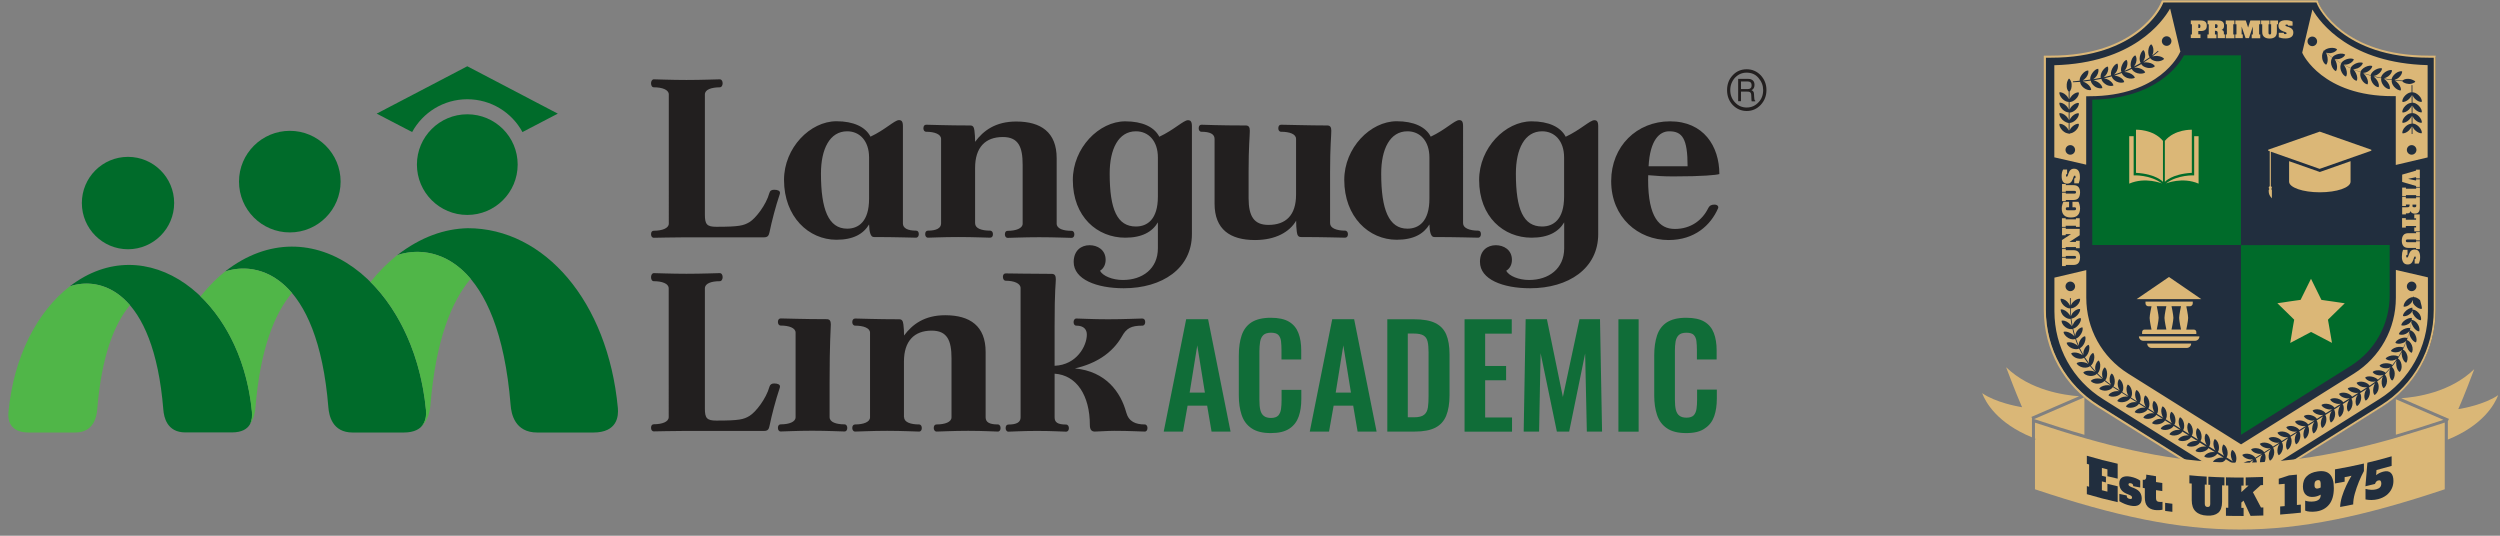<?xml version="1.0" encoding="utf-8"?>
<!-- Generator: Adobe Illustrator 25.1.0, SVG Export Plug-In . SVG Version: 6.00 Build 0)  -->
<svg version="1.1" id="Layer_1" xmlns="http://www.w3.org/2000/svg" xmlns:xlink="http://www.w3.org/1999/xlink" x="0px" y="0px"
	 viewBox="0 0 266 57" style="enable-background:new 0 0 266 57;" xml:space="preserve">
<rect x="0" y="0" width="266" height="57" fill="#808080" stroke="none"/>
<style type="text/css">
	.st0{fill:#106D38;}
	.st1{fill:#221F1F;}
	.st2{fill:#006B2A;}
	.st3{fill:#50B648;}
	.st4{fill:#FFFFFF;}
	.st5{fill:#212E3E;}
	.st6{fill:#DBB777;}
	.st7{fill:#DAB777;}
</style>
<g>
	<g>
		<g>
			<g>
				<path class="st0" d="M123.82,45.92l2.39-11.96h2.33l2.39,11.96h-2.02l-0.47-2.76h-2.08l-0.49,2.76H123.82z M126.58,41.77h1.62
					l-0.81-5.02L126.58,41.77z"/>
				<path class="st0" d="M135.21,46.08c-0.88,0-1.56-0.17-2.06-0.52c-0.5-0.34-0.84-0.81-1.04-1.41c-0.2-0.6-0.3-1.28-0.3-2.06
					v-4.27c0-0.82,0.1-1.53,0.3-2.13c0.2-0.6,0.54-1.06,1.04-1.39c0.5-0.32,1.18-0.49,2.06-0.49c0.83,0,1.47,0.14,1.94,0.42
					c0.47,0.28,0.8,0.68,1,1.2c0.2,0.52,0.3,1.13,0.3,1.82v1h-2.1v-1.03c0-0.33-0.02-0.64-0.05-0.92c-0.03-0.28-0.13-0.49-0.28-0.66
					c-0.15-0.16-0.42-0.24-0.79-0.24s-0.65,0.09-0.82,0.26c-0.17,0.17-0.28,0.4-0.33,0.69C134.03,36.67,134,37,134,37.36v5.2
					c0,0.43,0.03,0.79,0.1,1.07c0.07,0.28,0.19,0.49,0.38,0.63c0.18,0.14,0.43,0.21,0.75,0.21c0.36,0,0.62-0.09,0.78-0.26
					c0.15-0.17,0.25-0.4,0.29-0.69c0.04-0.29,0.06-0.61,0.06-0.96v-1.08h2.1v0.96c0,0.71-0.09,1.34-0.28,1.88s-0.51,0.97-0.98,1.28
					C136.71,45.93,136.06,46.08,135.21,46.08z"/>
				<path class="st0" d="M139.36,45.92l2.39-11.96h2.33l2.39,11.96h-2.02l-0.47-2.76h-2.08l-0.49,2.76H139.36z M142.12,41.77h1.62
					l-0.81-5.02L142.12,41.77z"/>
				<path class="st0" d="M147.61,45.92V33.97h2.82c0.97,0,1.73,0.13,2.28,0.4c0.55,0.27,0.93,0.67,1.17,1.22
					c0.23,0.55,0.35,1.25,0.35,2.1v4.37c0,0.87-0.12,1.59-0.35,2.16s-0.61,1-1.15,1.28c-0.54,0.28-1.27,0.42-2.21,0.42H147.61z
					 M149.79,44.4h0.66c0.5,0,0.86-0.09,1.08-0.27c0.22-0.18,0.35-0.44,0.4-0.78c0.05-0.34,0.07-0.75,0.07-1.25v-4.58
					c0-0.48-0.03-0.87-0.1-1.17c-0.07-0.3-0.21-0.51-0.43-0.65c-0.22-0.14-0.57-0.21-1.05-0.21h-0.63V44.4z"/>
				<path class="st0" d="M155.83,45.92V33.97h5.02v1.53h-2.83v3.44h2.23v1.52h-2.23v3.96h2.86v1.51H155.83z"/>
				<path class="st0" d="M162.12,45.92l0.21-11.96h2.26l1.7,8.28l1.77-8.28h2.18l0.22,11.96h-1.62l-0.18-8.31l-1.7,8.31h-1.31
					l-1.73-8.34l-0.16,8.34H162.12z"/>
				<path class="st0" d="M172.2,45.92V33.97h2.15v11.96H172.2z"/>
				<path class="st0" d="M179.41,46.08c-0.88,0-1.56-0.17-2.06-0.52c-0.5-0.34-0.84-0.81-1.04-1.41c-0.2-0.6-0.3-1.28-0.3-2.06
					v-4.27c0-0.82,0.1-1.53,0.3-2.13c0.2-0.6,0.54-1.06,1.04-1.39c0.5-0.32,1.18-0.49,2.06-0.49c0.83,0,1.47,0.14,1.94,0.42
					c0.47,0.28,0.8,0.68,1,1.2c0.2,0.52,0.3,1.13,0.3,1.82v1h-2.1v-1.03c0-0.33-0.02-0.64-0.05-0.92c-0.03-0.28-0.13-0.49-0.28-0.66
					c-0.15-0.16-0.42-0.24-0.79-0.24c-0.37,0-0.65,0.09-0.82,0.26c-0.17,0.17-0.28,0.4-0.33,0.69c-0.05,0.29-0.07,0.62-0.07,0.98
					v5.2c0,0.43,0.03,0.79,0.1,1.07c0.07,0.28,0.19,0.49,0.38,0.63c0.18,0.14,0.43,0.21,0.75,0.21c0.36,0,0.62-0.09,0.78-0.26
					c0.15-0.17,0.25-0.4,0.29-0.69c0.04-0.29,0.06-0.61,0.06-0.96v-1.08h2.1v0.96c0,0.71-0.09,1.34-0.28,1.88s-0.51,0.97-0.98,1.28
					C180.92,45.93,180.26,46.08,179.41,46.08z"/>
			</g>
			<path class="st1" d="M76.21,24.13c2.47,0,2.91-0.13,3.54-0.5c0.65-0.4,1.76-1.81,2.11-3.09c0.07-0.26,0.25-0.35,0.51-0.35
				c0.4,0,0.62,0.12,0.62,0.33c0,0.05-0.02,0.15-0.05,0.22c-0.4,1.18-0.83,2.82-1.06,3.95c-0.07,0.35-0.18,0.56-0.57,0.56h-8.34
				c-1.44,0-3.04,0.05-3.4,0.05c-0.2,0-0.3-0.17-0.3-0.38c0-0.23,0.1-0.37,0.3-0.37c0.88,0,1.59-0.26,1.59-0.76V10.05
				c0-0.51-0.71-0.76-1.59-0.76c-0.2,0-0.3-0.2-0.3-0.43c0-0.19,0.1-0.42,0.3-0.42c0.36,0,1.82,0.07,3.47,0.07
				c1.68,0,3.22-0.07,3.54-0.07c0.2,0,0.31,0.2,0.31,0.42c0,0.2-0.1,0.43-0.31,0.43C75.7,9.3,75,9.52,75,10.05v12.79
				C75,23.85,75.2,24.13,76.21,24.13z"/>
			<path class="st1" d="M96.07,23.78c0,0.5,0.51,0.76,1.39,0.76c0.2,0,0.3,0.14,0.3,0.37c0,0.2-0.1,0.38-0.3,0.38
				c-0.36,0-2.15-0.07-4.49-0.07c-0.32,0-0.48-0.48-0.5-1.34c-0.6,1.01-1.68,1.63-3.47,1.63c-2.96,0-5.58-2.44-5.58-6.37
				c0-3.42,2.79-6.24,5.58-6.24c1.81,0,3.09,0.6,3.62,1.64c1.53-0.71,2.57-1.76,3.02-1.76c0.28,0,0.43,0.12,0.43,0.65V23.78z
				 M92.47,16.76c0-1.78-1.01-2.79-2.33-2.79c-1.86,0-2.79,1.89-2.79,4.5c0,3.83,0.81,5.86,2.79,5.86c1.2,0,2.33-0.75,2.33-3.19
				V16.76z"/>
			<path class="st1" d="M103.76,23.78c0,0.53,0.7,0.76,1.58,0.76c0.2,0,0.31,0.17,0.31,0.37c0,0.23-0.1,0.38-0.31,0.38
				c-0.32,0-1.71-0.07-3.4-0.07c-1.66,0-2.84,0.07-3.2,0.07c-0.2,0-0.3-0.17-0.3-0.38c0-0.23,0.1-0.37,0.3-0.37
				c0.88,0,1.39-0.26,1.39-0.76v-9c0-0.5-0.7-0.76-1.58-0.76c-0.2,0-0.3-0.17-0.3-0.37c0-0.23,0.1-0.38,0.3-0.38
				c0.35,0,2.26,0.08,4.68,0.08c0.3,0,0.4,0.17,0.45,0.55c0.05,0.31,0.07,0.81,0.07,1.19c0.88-1.19,2.17-2.16,4.38-2.16
				c2.63,0,4.3,1.15,4.3,3.9v6.97c0,0.53,0.7,0.76,1.58,0.76c0.2,0,0.3,0.17,0.3,0.37c0,0.23-0.1,0.38-0.3,0.38
				c-0.33,0-1.76-0.07-3.44-0.07c-1.66,0-3,0.07-3.35,0.07c-0.2,0-0.3-0.17-0.3-0.38c0-0.23,0.1-0.37,0.3-0.37
				c0.88,0,1.59-0.26,1.59-0.76v-6.26c0-1.91-0.45-2.96-2.11-2.96c-1.86,0-2.95,1.1-2.95,3.29V23.78z"/>
			<path class="st1" d="M115.93,26.09c0.83,0,1.71,0.48,1.71,1.56c0,0.45-0.18,0.9-0.6,1.16c0.3,0.56,1.33,0.98,2.44,0.98
				c2.07,0,3.72-1.19,3.72-3.37v-2.76c-0.6,1.01-1.69,1.63-3.47,1.63c-2.97,0-5.58-2.21-5.58-6.14c0-3.42,2.79-6.24,5.58-6.24
				c1.82,0,3.09,0.6,3.62,1.64c1.53-0.71,2.59-1.76,3.04-1.76c0.28,0,0.43,0.12,0.43,0.65v11.47c0,3.65-3.15,5.76-7.25,5.76
				c-2.89,0-5.33-0.94-5.33-2.8C114.25,26.64,115.05,26.09,115.93,26.09z M123.2,16.76c0-1.78-1.01-2.79-2.34-2.79
				c-1.86,0-2.79,1.89-2.79,4.5c0,3.83,0.81,5.63,2.79,5.63c1.21,0,2.34-0.75,2.34-3.19V16.76z"/>
			<path class="st1" d="M141.53,23.78c0,0.5,0.7,0.76,1.58,0.76c0.2,0,0.31,0.17,0.31,0.37c0,0.23-0.11,0.38-0.31,0.38
				c-0.35,0-2.26-0.07-4.68-0.07c-0.3,0-0.4-0.18-0.45-0.56c-0.05-0.3-0.07-0.81-0.07-1.18c-0.68,1.18-2.16,2.06-4.38,2.06
				c-2.64,0-4.3-1.13-4.3-3.87v-6.89c0-0.53-0.51-0.76-1.39-0.76c-0.2,0-0.3-0.17-0.3-0.37c0-0.23,0.1-0.38,0.3-0.38
				c0.33,0,1.76,0.08,4.71,0.08c0.3,0,0.43,0.17,0.43,0.55c0,0.63-0.13,1.59-0.13,4.43v2.74c0,1.98,0.6,2.86,2.11,2.86
				c1.86,0,2.94-1.03,2.94-3.22v-5.93c0-0.53-0.71-0.76-1.59-0.76c-0.2,0-0.3-0.17-0.3-0.37c0-0.23,0.1-0.38,0.3-0.38
				c0.33,0,3.17,0.08,4.91,0.08c0.3,0,0.43,0.17,0.43,0.55c0,0.63-0.13,1.59-0.13,4.43V23.78z"/>
			<path class="st1" d="M155.68,23.78c0,0.5,0.71,0.76,1.59,0.76c0.2,0,0.3,0.14,0.3,0.37c0,0.2-0.1,0.38-0.3,0.38
				c-0.35,0-2.34-0.07-4.68-0.07c-0.32,0-0.48-0.48-0.5-1.34c-0.61,1.01-1.69,1.63-3.48,1.63c-2.97,0-5.58-2.44-5.58-6.37
				c0-3.42,2.79-6.24,5.58-6.24c1.81,0,3.1,0.6,3.62,1.64c1.53-0.71,2.56-1.76,3.02-1.76c0.28,0,0.42,0.12,0.42,0.65V23.78z
				 M152.09,16.76c0-1.78-1.01-2.79-2.34-2.79c-1.86,0-2.79,1.89-2.79,4.5c0,3.83,0.81,5.86,2.79,5.86c1.2,0,2.34-0.75,2.34-3.19
				V16.76z"/>
			<path class="st1" d="M159.16,26.09c0.82,0,1.71,0.48,1.71,1.56c0,0.45-0.18,0.9-0.61,1.16c0.3,0.56,1.34,0.98,2.44,0.98
				c2.07,0,3.73-1.19,3.73-3.37v-2.76c-0.6,1.01-1.69,1.63-3.47,1.63c-2.97,0-5.58-2.21-5.58-6.14c0-3.42,2.79-6.24,5.58-6.24
				c1.81,0,3.1,0.6,3.63,1.64c1.53-0.71,2.59-1.76,3.04-1.76c0.27,0,0.42,0.12,0.42,0.65v11.47c0,3.65-3.15,5.76-7.25,5.76
				c-2.89,0-5.33-0.94-5.33-2.8C157.46,26.64,158.27,26.09,159.16,26.09z M166.42,16.76c0-1.78-1.01-2.79-2.34-2.79
				c-1.86,0-2.79,1.89-2.79,4.5c0,3.83,0.8,5.63,2.79,5.63c1.21,0,2.34-0.75,2.34-3.19V16.76z"/>
			<path class="st1" d="M175.36,19.12c0,4.05,1.23,5.24,2.84,5.24c1.69,0,2.92-0.91,3.57-2.24c0.13-0.25,0.32-0.35,0.65-0.35
				c0.28,0,0.48,0.17,0.38,0.4c-0.78,1.79-2.49,3.37-5.26,3.37c-3.22,0-6.11-2.39-6.11-6.27c0-3.72,2.74-6.36,6.26-6.36
				c3.57,0,5.25,2.64,5.25,5.61c-0.3,0.1-1.74,0.25-4.88,0.25c-1.16,0-1.71-0.05-2.69-0.13C175.36,18.69,175.36,18.89,175.36,19.12z
				 M179.56,17.69c0-2.95-0.56-3.72-1.96-3.72c-1.01,0-2.04,0.9-2.19,3.72H179.56z"/>
			<path class="st1" d="M76.21,44.75c2.46,0,2.91-0.12,3.54-0.5c0.66-0.4,1.76-1.81,2.12-3.1c0.07-0.25,0.25-0.35,0.5-0.35
				c0.4,0,0.62,0.12,0.62,0.32c0,0.05-0.02,0.15-0.05,0.23c-0.4,1.18-0.83,2.82-1.06,3.95c-0.07,0.36-0.18,0.55-0.57,0.55h-8.35
				c-1.43,0-3.04,0.05-3.39,0.05c-0.2,0-0.3-0.18-0.3-0.38c0-0.23,0.1-0.38,0.3-0.38c0.87,0,1.58-0.25,1.58-0.76V30.68
				c0-0.51-0.71-0.76-1.58-0.76c-0.2,0-0.3-0.2-0.3-0.43c0-0.2,0.1-0.43,0.3-0.43c0.35,0,1.81,0.07,3.47,0.07
				c1.68,0,3.22-0.07,3.54-0.07c0.2,0,0.31,0.2,0.31,0.43c0,0.2-0.1,0.43-0.31,0.43c-0.88,0-1.58,0.23-1.58,0.76v12.79
				C75,44.48,75.2,44.75,76.21,44.75z"/>
			<path class="st1" d="M88.27,40.6v3.79c0,0.53,0.71,0.76,1.58,0.76c0.2,0,0.3,0.18,0.3,0.38c0,0.22-0.1,0.38-0.3,0.38
				c-0.32,0-1.76-0.08-3.44-0.08c-1.66,0-2.99,0.08-3.34,0.08c-0.2,0-0.3-0.18-0.3-0.38c0-0.23,0.1-0.38,0.3-0.38
				c0.88,0,1.58-0.25,1.58-0.76v-9c0-0.5-0.7-0.75-1.58-0.75c-0.2,0-0.3-0.18-0.3-0.38c0-0.22,0.1-0.38,0.3-0.38
				c0.35,0,2.49,0.08,4.9,0.08c0.3,0,0.43,0.18,0.43,0.55C88.39,35.15,88.27,36.38,88.27,40.6z"/>
			<path class="st1" d="M96.2,44.4c0,0.53,0.71,0.76,1.58,0.76c0.2,0,0.3,0.18,0.3,0.38c0,0.22-0.1,0.38-0.3,0.38
				c-0.32,0-1.71-0.08-3.39-0.08c-1.66,0-3.04,0.08-3.4,0.08c-0.2,0-0.31-0.18-0.31-0.38c0-0.23,0.11-0.38,0.31-0.38
				c0.88,0,1.58-0.25,1.58-0.76v-9c0-0.5-0.71-0.75-1.58-0.75c-0.2,0-0.31-0.18-0.31-0.38c0-0.22,0.11-0.38,0.31-0.38
				c0.35,0,2.27,0.08,4.68,0.08c0.31,0,0.4,0.18,0.45,0.55c0.05,0.3,0.07,0.81,0.07,1.18c0.88-1.18,2.16-2.16,4.38-2.16
				c2.64,0,4.3,1.15,4.3,3.9v6.96c0,0.53,0.41,0.76,1.29,0.76c0.2,0,0.3,0.18,0.3,0.38c0,0.22-0.1,0.38-0.3,0.38
				c-0.33,0-1.46-0.08-3.15-0.08c-1.66,0-3,0.08-3.35,0.08c-0.2,0-0.31-0.18-0.31-0.38c0-0.23,0.1-0.38,0.31-0.38
				c0.88,0,1.58-0.25,1.58-0.76v-6.26c0-1.91-0.45-2.96-2.11-2.96c-1.86,0-2.95,1.11-2.95,3.29V44.4z"/>
			<path class="st1" d="M112.22,38.92c2.34-0.1,3.42-2.11,3.42-3.32c0-0.52-0.3-0.95-1.11-0.95c-0.2,0-0.3-0.16-0.3-0.38
				c0-0.2,0.1-0.38,0.3-0.38c0.35,0,1.71,0.08,3.37,0.08c1.69,0,3.32-0.08,3.64-0.08c0.21,0,0.31,0.16,0.31,0.38
				c0,0.2-0.1,0.38-0.31,0.38c-1.18,0-1.68,0.27-2.16,1.13c-1.01,1.78-2.77,2.91-5.01,3.42c3.3,0.31,4.88,2.54,5.46,4.68
				c0.27,1,1.03,1.28,1.96,1.28c0.2,0,0.3,0.18,0.3,0.38c0,0.22-0.1,0.38-0.3,0.38c-0.33,0-1.56-0.08-3.24-0.08
				c-0.75,0-1.71,0.08-2.06,0.08c-0.38,0-0.53-0.25-0.53-0.7c0-3.14-1.41-5.31-3.75-5.46v4.65c0,0.53,0.33,0.76,1.21,0.76
				c0.2,0,0.31,0.18,0.31,0.38c0,0.22-0.1,0.38-0.31,0.38c-0.32,0-1.38-0.08-3.07-0.08c-1.66,0-2.7,0.08-3.05,0.08
				c-0.2,0-0.3-0.18-0.3-0.38c0-0.23,0.1-0.38,0.3-0.38c0.88,0,1.29-0.25,1.29-0.76V30.65c0-0.5-0.7-0.78-1.58-0.78
				c-0.2,0-0.3-0.2-0.3-0.41c0-0.22,0.1-0.37,0.3-0.37c0.83,0,2.46,0.05,4.9,0.05c0.3,0,0.43,0.18,0.43,0.56
				c0,0.63-0.13,0.84-0.13,5.07V38.92z"/>
			<g>
				<path class="st2" d="M49.72,10.56c2.53,0,4.74,1.41,5.87,3.49l3.76-1.96l-9.63-5.04l-9.64,5.04l3.77,1.96
					C44.98,11.98,47.18,10.56,49.72,10.56z"/>
				<path class="st2" d="M55.08,17.51c0-2.96-2.4-5.35-5.36-5.35c-2.96,0-5.36,2.4-5.36,5.35c0,2.96,2.4,5.36,5.36,5.36
					C52.68,22.87,55.08,20.47,55.08,17.51z"/>
				<path class="st2" d="M36.24,19.32c0-2.98-2.42-5.4-5.4-5.4c-2.98,0-5.41,2.42-5.41,5.4c0,2.99,2.42,5.41,5.41,5.41
					C33.82,24.73,36.24,22.31,36.24,19.32z"/>
				<path class="st2" d="M18.53,21.6c0-2.71-2.2-4.91-4.91-4.91c-2.72,0-4.91,2.2-4.91,4.91c0,2.72,2.2,4.92,4.91,4.92
					C16.33,26.52,18.53,24.31,18.53,21.6z"/>
				<path class="st2" d="M23.93,28.9c3.49-1.2,9.87,0.35,11.01,14.46c0.07,0.84,0.41,2.66,2.58,2.66c4.26,0,4.81,0,5.43,0
					c2.34,0,2.45-1.6,2.38-2.38C44.05,30.1,33.2,21.65,23.93,28.9z"/>
				<path class="st2" d="M7.42,30.47c3.17-1.09,8.92,0.3,9.96,13.13c0.06,0.76,0.37,2.41,2.34,2.41c3.87,0,4.38,0,4.94,0
					c2.13,0,2.23-1.45,2.16-2.16C25.65,31.54,15.55,24.21,7.42,30.47z"/>
				<path class="st3" d="M23.93,28.9c-0.74,0.6-1.52,1.31-2.6,2.63c2.88,2.78,4.99,7.11,5.47,12.33c0.03,0.34,0.02,0.86-0.23,1.3
					c0.45-0.59,0.58-1.34,0.61-1.8c0.51-6.23,2.04-10.01,3.88-12.19C28.73,28.42,25.87,28.23,23.93,28.9z"/>
				<path class="st3" d="M7.42,30.47c-3.43,2.65-5.97,7.44-6.52,13.39c-0.07,0.7,0.03,2.16,2.16,2.16c0.55,0,1.06,0,4.94,0
					c1.96,0,2.27-1.65,2.34-2.41c0.46-5.73,1.83-9.17,3.49-11.14C11.72,30.03,9.17,29.87,7.42,30.47z"/>
				<path class="st2" d="M42.26,27.15c3.84-1.31,10.81,0.42,12.07,15.95c0.07,0.93,0.45,2.92,2.83,2.92c4.68,0,5.3,0,5.97,0
					c2.57,0,2.69-1.76,2.61-2.61c-1.06-11.33-7.8-19.13-15.97-19.13C47.3,24.34,44.79,25.2,42.26,27.15z"/>
				<path class="st3" d="M42.26,27.15c-1.02,0.81-1.97,1.76-2.84,2.85c3.11,3.1,5.36,7.92,5.9,13.64c0.04,0.48,0.01,1.28-0.57,1.81
					c0.81-0.66,1-1.75,1.05-2.36c0.56-6.87,2.24-11.03,4.28-13.43C47.52,26.63,44.4,26.42,42.26,27.15z"/>
			</g>
		</g>
		<g>
			<path class="st1" d="M185.85,11.81c-0.58,0-1.08-0.22-1.49-0.64c-0.4-0.43-0.6-0.96-0.6-1.58c0-0.63,0.2-1.16,0.6-1.58
				c0.39-0.43,0.9-0.64,1.49-0.64c0.59,0,1.09,0.22,1.5,0.65c0.39,0.43,0.6,0.94,0.6,1.56c0,0.61-0.2,1.13-0.6,1.57
				C186.94,11.59,186.44,11.81,185.85,11.81z M184.1,9.59c0,0.51,0.17,0.95,0.5,1.3c0.34,0.37,0.76,0.55,1.25,0.55
				c0.49,0,0.9-0.18,1.24-0.54c0.35-0.35,0.51-0.79,0.51-1.32c0-0.47-0.16-0.9-0.49-1.28c-0.32-0.39-0.75-0.57-1.27-0.57
				c-0.49,0-0.89,0.18-1.24,0.54C184.27,8.64,184.1,9.08,184.1,9.59z"/>
			<g>
				<path class="st1" d="M184.94,8.39h1.02c0.17,0,0.31,0.02,0.41,0.08c0.21,0.1,0.31,0.28,0.31,0.56c0,0.14-0.03,0.26-0.08,0.35
					c-0.05,0.09-0.14,0.17-0.24,0.22c0.09,0.04,0.16,0.08,0.2,0.15c0.04,0.05,0.07,0.16,0.07,0.31c0,0,0.02,0.48,0.04,0.52
					c0.02,0.07,0.04,0.12,0.09,0.14v0.06h-0.38c0-0.02-0.02-0.05-0.02-0.09c-0.01-0.03-0.01-0.09-0.01-0.19l-0.02-0.4
					c-0.01-0.16-0.06-0.26-0.16-0.31c-0.05-0.03-0.15-0.04-0.26-0.04h-0.67v1.02h-0.3V8.39z M185.92,9.48
					c0.14,0,0.25-0.02,0.33-0.09c0.09-0.06,0.12-0.17,0.12-0.31c0-0.18-0.05-0.29-0.17-0.36c-0.06-0.02-0.14-0.05-0.24-0.05h-0.72
					v0.81H185.92z"/>
			</g>
		</g>
	</g>
	<g>
		<g>
			<path class="st4" d="M254.59,10.23c-7.47,0-9.56-4.49-9.58-4.53l-0.09-0.19h-12.95l-0.09,0.19c-0.02,0.05-2.12,4.53-9.58,4.53
				h-0.33v21.45c0,3.3,1.67,6.32,4.46,8.07l12.01,7.53l12.01-7.53c2.8-1.76,4.46-4.77,4.46-8.07V10.23H254.59z M254.27,31.69
				c0,3.08-1.55,5.89-4.16,7.52l-11.66,7.32l-11.67-7.32c-2.6-1.63-4.16-4.44-4.16-7.52v-20.8c6.86-0.12,9.27-3.82,9.76-4.72h12.13
				c0.49,0.91,2.9,4.61,9.76,4.72V31.69z"/>
		</g>
		<g>
			<g>
				<path class="st5" d="M258.51,6.03c-9.13,0-11.62-5.28-11.72-5.5l-0.17-0.38h-16.01l-0.41,0l-0.17,0.37
					c-0.1,0.23-2.59,5.51-11.72,5.51h-0.64v26.94c0,4.19,2.12,8.02,5.67,10.24l15.07,9.45l15.07-9.45
					c3.55-2.22,5.67-6.05,5.67-10.24V6.03H258.51z"/>
				<path class="st6" d="M238.31,52.8l-0.06-0.04l-15.07-9.45c-3.58-2.24-5.72-6.11-5.72-10.33V5.92h0.75
					c9.07,0,11.52-5.22,11.62-5.44l0.2-0.44l0.48,0h16.08l0.19,0.44c0.1,0.22,2.59,5.44,11.62,5.44h0.75v27.05
					c0,4.23-2.14,8.09-5.72,10.33L238.31,52.8z M217.68,6.14v26.83c0,4.15,2.1,7.95,5.62,10.15l15.02,9.42l15.01-9.42
					c3.52-2.2,5.62-6,5.62-10.15V6.14h-0.53c-9.17,0-11.72-5.34-11.82-5.57l-0.14-0.31l-16.28,0l-0.14,0.31
					c-0.1,0.23-2.62,5.57-11.82,5.57H217.68z"/>
			</g>
		</g>
		<g>
			<g>
				<path class="st7" d="M260.12,44.96v7.1c-17.09,5.71-26.5,5.71-43.6,0v-5.23l0.06-0.14c-0.02-0.01-0.04-0.02-0.06-0.02v-1.7
					c15.13,5.04,24.28,5.61,38.05,1.72C254.58,46.68,258.31,45.57,260.12,44.96z"/>
			</g>
			<g>
				<path class="st7" d="M221.78,42.27v3.99c-1.71-0.49-3.48-1.05-5.35-1.67L221.78,42.27z"/>
			</g>
			<g>
				<path class="st7" d="M216.14,44.36l0.08,0.16l-0.02-0.01v2.02c-3.71-1.52-4.93-3.73-5.3-4.7c1.43,1,3.83,1.42,3.94,1.44
					l0.31,0.06l-0.12-0.28c-0.53-1.22-1.2-2.97-1.58-3.98c2.55,2.48,6.21,2.98,7.77,3.09L216.14,44.36z"/>
			</g>
			<g>
				<path class="st7" d="M259.98,44.67c-1.76,0.59-3.44,1.11-5.06,1.58v-3.77L259.98,44.67z"/>
			</g>
			<g>
				<path class="st7" d="M265.81,42.04c-0.38,0.98-1.6,3.2-5.36,4.73v-1.95l0.12-0.25l-0.12-0.05l-4.96-2.15
					c1.55-0.1,5.21-0.6,7.77-3.09c-0.38,1.01-1.05,2.76-1.58,3.98l-0.12,0.27l0.31-0.05C261.98,43.46,264.37,43.04,265.81,42.04z"/>
			</g>
		</g>
		<g>
			<path class="st6" d="M227.92,35.33v0.21h5.77v-0.21c0-0.15-0.12-0.26-0.26-0.26h-0.81c0,0,0.2-0.93,0.2-1.24s-0.2-1.24-0.2-1.24
				H233c0.17,0,0.31-0.14,0.31-0.31v-0.19h-5.03v0.19c0,0.17,0.14,0.31,0.31,0.31h0.33c0,0-0.2,0.93-0.2,1.24s0.2,1.24,0.2,1.24
				h-0.75C228.04,35.06,227.92,35.18,227.92,35.33z M232.06,32.58c0,0-0.2,0.93-0.2,1.24s0.2,1.24,0.2,1.24h-1.01
				c0,0,0.2-0.93,0.2-1.24s-0.2-1.24-0.2-1.24H232.06z M229.48,32.58h1.02c0,0-0.2,0.93-0.2,1.24s0.2,1.24,0.2,1.24h-1.02
				c0,0,0.2-0.93,0.2-1.24S229.48,32.58,229.48,32.58z"/>
			<path class="st6" d="M227.58,35.79c0,0.26,0.21,0.47,0.47,0.47h5.5c0.26,0,0.47-0.21,0.47-0.47v0L227.58,35.79L227.58,35.79z"/>
			<path class="st6" d="M228.93,37.02h3.74c0.26,0,0.47-0.21,0.47-0.47h-4.68C228.46,36.81,228.67,37.02,228.93,37.02z"/>
			<polygon class="st6" points="230.78,29.47 227.33,31.83 234.22,31.83 			"/>
		</g>
		<path class="st2" d="M238.44,5.89h-6.06c-0.49,0.91-2.9,4.61-9.76,4.72v15.46c3.92,0,9.47,0,15.82,0
			C238.44,19.85,238.44,12.87,238.44,5.89z"/>
		<path class="st2" d="M238.44,26.08c0,9.34,0,16.95,0,20.18l0,0l11.66-7.32c2.6-1.63,4.16-4.44,4.16-7.52v-5.35
			C248.77,26.08,243.37,26.08,238.44,26.08z"/>
		<g>
			<g>
				<g>
					<path class="st6" d="M230.45,19.52c0,0,1.77-0.73,3.48,0.02v-5.05h-0.47v4.17C233.46,18.66,231.71,18.57,230.45,19.52z"/>
				</g>
				<path class="st6" d="M230.03,19.52c0,0-1.77-0.73-3.48,0.02v-5.05h0.47v4.17C227.02,18.66,228.78,18.57,230.03,19.52z"/>
			</g>
			<g>
				<g>
					<path class="st6" d="M230.14,14.99v4.36c0,0-0.71-0.84-2.87-0.96v-4.59C227.27,13.81,229.08,13.72,230.14,14.99z"/>
				</g>
				<path class="st6" d="M230.34,14.99v4.36c0,0,0.71-0.84,2.87-0.96v-4.59C233.21,13.81,231.4,13.72,230.34,14.99z"/>
			</g>
		</g>
		<g>
			<path class="st6" d="M252.28,15.92l-5.44-1.91c-0.01,0-0.03,0-0.04,0l-5.44,1.91c-0.05,0.02-0.05,0.1,0,0.12l0.14,0.05v3.72
				c-0.06,0.03-0.11,0.09-0.11,0.16c0,0.06,0.03,0.11,0.08,0.14c-0.04,0.03-0.08,0.08-0.08,0.14v0.1c0,0.25,0.1,0.49,0.27,0.67
				l0.07,0.08v-0.85c0-0.06-0.03-0.11-0.08-0.14c0.04-0.03,0.08-0.08,0.08-0.14c0-0.07-0.04-0.13-0.11-0.16v-3.67l5.17,1.82
				c0.01,0,0.03,0,0.04,0l5.44-1.91C252.34,16.01,252.34,15.94,252.28,15.92z"/>
			<path class="st6" d="M243.56,17.15v2.18l0,0c0,0.62,1.46,1.13,3.27,1.13c1.81,0,3.27-0.5,3.27-1.13l0,0v-2.18l-3.27,1.15
				L243.56,17.15z"/>
		</g>
		<path class="st6" d="M249.42,32.26c-0.22-0.03-0.45-0.06-0.67-0.1c-0.21-0.03-0.41-0.06-0.62-0.09c-0.19-0.03-0.38-0.05-0.57-0.08
			c-0.18-0.03-0.36-0.05-0.54-0.08c-0.02,0-0.03-0.01-0.03-0.02c-0.36-0.74-0.73-1.47-1.09-2.21c0-0.01-0.01-0.01-0.01-0.02
			c0,0.01-0.01,0.01-0.01,0.02c-0.36,0.74-0.73,1.47-1.09,2.21c-0.01,0.02-0.02,0.02-0.03,0.02c-0.19,0.03-0.39,0.06-0.58,0.08
			c-0.21,0.03-0.42,0.06-0.63,0.09c-0.19,0.03-0.39,0.06-0.58,0.09c-0.19,0.03-0.38,0.06-0.57,0.08c-0.03,0-0.06,0.01-0.09,0.01
			c0,0,0,0,0,0c0,0,0.01,0.01,0.01,0.01c0.26,0.25,0.52,0.5,0.78,0.76c0.33,0.32,0.66,0.64,0.99,0.97c0.01,0.01,0.01,0.02,0.01,0.03
			c-0.03,0.17-0.06,0.33-0.09,0.5c-0.03,0.19-0.07,0.39-0.1,0.58c-0.03,0.2-0.07,0.41-0.1,0.61c-0.03,0.2-0.07,0.4-0.1,0.61
			c-0.01,0.05-0.02,0.11-0.03,0.16c0.01-0.01,0.02-0.01,0.02-0.01c0.73-0.38,1.45-0.76,2.18-1.15c0.02-0.01,0.03-0.01,0.04,0
			c0.73,0.38,1.45,0.76,2.18,1.14c0.01,0,0.01,0.01,0.02,0.01c0,0,0-0.01,0-0.01c-0.03-0.16-0.05-0.31-0.08-0.47
			c-0.04-0.21-0.07-0.43-0.11-0.64c-0.04-0.21-0.07-0.43-0.11-0.64c-0.04-0.23-0.08-0.46-0.12-0.68c0-0.02,0-0.03,0.01-0.04
			c0.59-0.57,1.17-1.15,1.76-1.72c0,0,0.01-0.01,0.02-0.01c0,0,0,0-0.01-0.01C249.46,32.27,249.44,32.27,249.42,32.26z"/>
		<g>
			<path class="st6" d="M254.92,28.72v2.96c0,3.3-1.67,6.32-4.46,8.07l-12.01,7.53l-12.01-7.53c-2.8-1.76-4.46-4.77-4.46-8.07v-2.94
				l-3.39,0.8v3.58c0,3.82,1.93,7.32,5.18,9.35l14.69,9.22l14.69-9.22c3.24-2.03,5.18-5.53,5.18-9.35v-3.61L254.92,28.72z
				 M256.6,29.96c0.28,0,0.51,0.23,0.51,0.51s-0.23,0.51-0.51,0.51c-0.28,0-0.51-0.23-0.51-0.51S256.32,29.96,256.6,29.96z
				 M220.28,29.96c0.28,0,0.51,0.23,0.51,0.51s-0.23,0.51-0.51,0.51c-0.28,0-0.51-0.23-0.51-0.51S220,29.96,220.28,29.96z
				 M237.8,49.48l-0.04-0.03c-0.07,0.15-0.31,0.33-0.62,0.4c-0.34,0.08-0.64,0.01-0.76-0.1c0.06-0.16,0.3-0.35,0.64-0.44
				c0.19-0.04,0.36-0.04,0.5-0.02l-0.69-0.43c-0.07,0.15-0.31,0.33-0.62,0.4c-0.34,0.08-0.64,0.01-0.76-0.1
				c0.06-0.16,0.3-0.35,0.64-0.44c0.19-0.04,0.36-0.04,0.5-0.02l-0.68-0.43l0,0c-0.07,0.15-0.31,0.33-0.62,0.4
				c-0.34,0.08-0.64,0.01-0.76-0.1c0.06-0.16,0.3-0.35,0.64-0.44c0.19-0.04,0.36-0.04,0.5-0.02l-0.69-0.43
				c-0.07,0.15-0.31,0.33-0.62,0.4c-0.34,0.08-0.64,0.01-0.76-0.1c0.06-0.16,0.3-0.35,0.64-0.44c0.19-0.04,0.36-0.04,0.5-0.02
				l-0.64-0.4l-0.04-0.03c-0.07,0.15-0.31,0.33-0.62,0.4c-0.34,0.08-0.64,0.01-0.76-0.1c0.06-0.16,0.3-0.35,0.64-0.44
				c0.19-0.04,0.36-0.04,0.5-0.02l-0.69-0.43c-0.07,0.15-0.31,0.33-0.62,0.4c-0.34,0.08-0.64,0.01-0.76-0.1
				c0.06-0.16,0.3-0.35,0.64-0.44c0.19-0.04,0.36-0.04,0.5-0.02l-0.64-0.4l-0.04-0.03c-0.07,0.15-0.31,0.33-0.62,0.4
				c-0.34,0.08-0.64,0.01-0.76-0.1c0.06-0.16,0.3-0.35,0.64-0.44c0.19-0.04,0.36-0.04,0.5-0.02l-0.69-0.43
				c-0.07,0.15-0.31,0.33-0.62,0.4c-0.34,0.08-0.64,0.01-0.76-0.1c0.06-0.16,0.3-0.35,0.64-0.44c0.19-0.04,0.36-0.04,0.5-0.02
				l-0.64-0.4l-0.04-0.03c-0.07,0.15-0.31,0.33-0.62,0.4c-0.34,0.08-0.64,0.01-0.76-0.1c0.06-0.16,0.3-0.35,0.64-0.44
				c0.19-0.04,0.36-0.04,0.5-0.02l-0.69-0.43c-0.07,0.15-0.31,0.33-0.62,0.4c-0.34,0.08-0.64,0.01-0.76-0.1
				c0.06-0.16,0.3-0.35,0.64-0.44c0.19-0.04,0.36-0.04,0.5-0.02l-0.64-0.4l-0.04-0.03c-0.07,0.15-0.31,0.33-0.62,0.4
				c-0.34,0.08-0.64,0.01-0.76-0.1c0.06-0.16,0.3-0.35,0.64-0.44c0.19-0.04,0.36-0.04,0.5-0.02l-0.69-0.43
				c-0.07,0.15-0.31,0.33-0.62,0.4c-0.34,0.08-0.64,0.01-0.76-0.1c0.06-0.16,0.3-0.35,0.64-0.44c0.19-0.04,0.36-0.04,0.5-0.02
				l-0.64-0.4c-0.01-0.01-0.03-0.02-0.04-0.03c-0.07,0.15-0.31,0.33-0.62,0.4c-0.34,0.08-0.64,0.01-0.76-0.1
				c0.06-0.16,0.3-0.35,0.64-0.44c0.19-0.04,0.36-0.04,0.5-0.02c-0.23-0.14-0.46-0.29-0.69-0.43c-0.07,0.15-0.31,0.33-0.62,0.4
				c-0.35,0.08-0.63,0.02-0.77-0.11c0.06-0.16,0.31-0.34,0.65-0.42c0.19-0.04,0.36-0.04,0.5-0.02c-0.21-0.14-0.43-0.27-0.64-0.41
				l0,0c-0.01-0.01-0.02-0.01-0.03-0.02c0,0-0.01,0-0.01-0.01l0,0c0,0,0,0,0,0c-0.08,0.15-0.31,0.32-0.65,0.37
				c-0.36,0.06-0.68-0.07-0.8-0.2c0.07-0.15,0.35-0.31,0.7-0.36c0.19-0.02,0.37-0.01,0.51,0.02c-0.23-0.16-0.45-0.32-0.66-0.49
				c-0.09,0.14-0.34,0.28-0.68,0.3c-0.37,0.02-0.67-0.14-0.77-0.29c0.09-0.14,0.38-0.27,0.73-0.27c0.19,0,0.37,0.03,0.5,0.07
				c-0.19-0.17-0.38-0.34-0.55-0.52l0,0c0,0,0,0-0.01-0.01c-0.01-0.01-0.02-0.02-0.03-0.03l0,0c0,0,0,0,0,0
				c-0.1,0.13-0.38,0.25-0.71,0.23c-0.36-0.03-0.66-0.21-0.73-0.37c0.11-0.13,0.4-0.22,0.76-0.19c0.21,0.01,0.38,0.07,0.5,0.14
				c-0.19-0.2-0.37-0.41-0.54-0.63c-0.12,0.12-0.4,0.2-0.74,0.15c-0.35-0.07-0.62-0.28-0.69-0.45c0.12-0.12,0.42-0.18,0.78-0.11
				c0.18,0.03,0.33,0.1,0.44,0.17c0.02,0.01,0.03,0.02,0.04,0.03c-0.15-0.21-0.3-0.42-0.44-0.64l0,0c-0.01-0.01-0.02-0.03-0.02-0.04
				c0,0,0,0,0,0l0,0c0,0,0,0,0,0c-0.13,0.1-0.42,0.16-0.74,0.06c-0.36-0.1-0.58-0.35-0.64-0.52c0.13-0.11,0.44-0.14,0.78-0.03
				c0.18,0.06,0.34,0.15,0.45,0.23c-0.14-0.24-0.27-0.48-0.39-0.72c-0.14,0.09-0.43,0.11-0.75-0.02c-0.34-0.14-0.55-0.41-0.57-0.59
				c0.14-0.09,0.46-0.09,0.78,0.06c0.18,0.08,0.33,0.18,0.43,0.28c-0.1-0.23-0.2-0.47-0.28-0.71l0,0c0,0,0-0.01,0-0.01
				c0-0.01-0.01-0.02-0.01-0.03l0,0c0,0,0,0,0,0c-0.15,0.07-0.45,0.07-0.74-0.1c-0.31-0.18-0.51-0.47-0.51-0.65
				c0.15-0.08,0.45-0.03,0.77,0.15c0.18,0.1,0.31,0.22,0.4,0.34c-0.08-0.26-0.16-0.53-0.22-0.8c-0.16,0.05-0.45,0.02-0.73-0.18
				c-0.3-0.21-0.44-0.52-0.43-0.7c0.16-0.06,0.46,0.01,0.75,0.23c0.16,0.12,0.28,0.25,0.35,0.38c-0.05-0.25-0.1-0.51-0.13-0.76l0,0
				c0-0.02,0-0.03,0-0.05c0,0,0,0,0,0h0c0,0,0,0,0,0c-0.16,0.04-0.44-0.03-0.7-0.26c-0.28-0.24-0.38-0.57-0.36-0.74
				c0.16-0.04,0.46,0.06,0.72,0.31c0.14,0.13,0.25,0.27,0.31,0.4c-0.02-0.27-0.04-0.54-0.04-0.82c-0.16,0.02-0.44-0.09-0.68-0.32
				c-0.25-0.25-0.35-0.54-0.32-0.7c0.16-0.03,0.46,0.06,0.71,0.31c0.14,0.14,0.23,0.29,0.28,0.42c0-0.27,0-0.54,0-0.81h0.09
				c0,0.27,0,0.53,0,0.8c0.05-0.13,0.14-0.28,0.28-0.41c0.25-0.25,0.55-0.35,0.71-0.31c0.03,0.16-0.06,0.45-0.32,0.7
				c-0.24,0.23-0.5,0.33-0.67,0.31c0,0.27,0.02,0.54,0.04,0.81c0.04-0.14,0.12-0.29,0.25-0.42c0.24-0.25,0.54-0.34,0.7-0.32
				c0.04,0.14-0.06,0.4-0.28,0.65c-0.21,0.23-0.48,0.37-0.64,0.37c0,0,0,0,0,0c0.03,0.26,0.08,0.52,0.13,0.78
				c0.03-0.14,0.09-0.29,0.2-0.44c0.21-0.28,0.49-0.4,0.66-0.39c0.06,0.14,0,0.41-0.21,0.68c-0.18,0.25-0.43,0.42-0.59,0.44
				c0.06,0.26,0.13,0.51,0.21,0.77c0.01-0.14,0.06-0.3,0.15-0.45c0.18-0.3,0.45-0.45,0.62-0.46c0.06,0.13,0.04,0.4-0.14,0.7
				c-0.16,0.27-0.38,0.46-0.54,0.5c0,0.01,0.01,0.02,0.01,0.04c0.08,0.24,0.18,0.48,0.28,0.71c-0.01-0.14,0.02-0.31,0.1-0.48
				c0.15-0.32,0.4-0.5,0.57-0.52c0.08,0.12,0.07,0.4-0.06,0.71c-0.13,0.29-0.33,0.5-0.49,0.56c0.12,0.24,0.24,0.48,0.38,0.71
				c-0.02-0.14-0.02-0.31,0.05-0.49c0.11-0.33,0.34-0.53,0.5-0.58c0.1,0.11,0.11,0.39,0.02,0.71c-0.09,0.3-0.27,0.53-0.42,0.61
				c0,0,0,0,0,0c0.14,0.22,0.29,0.43,0.44,0.64c0,0,0-0.01,0-0.01c-0.03-0.13-0.03-0.29,0.01-0.46c0.07-0.34,0.28-0.57,0.43-0.63
				c0.1,0.1,0.17,0.37,0.1,0.71c-0.06,0.31-0.21,0.56-0.35,0.65c0.16,0.21,0.34,0.41,0.52,0.61c-0.05-0.13-0.07-0.3-0.05-0.48
				c0.04-0.34,0.22-0.6,0.36-0.68c0.11,0.09,0.21,0.35,0.17,0.69c-0.03,0.32-0.15,0.58-0.28,0.68c0.01,0.01,0.02,0.02,0.03,0.03
				c0.18,0.18,0.36,0.35,0.56,0.52c-0.07-0.12-0.11-0.29-0.11-0.48c0-0.35,0.15-0.62,0.29-0.71c0.12,0.08,0.24,0.33,0.25,0.67
				c0.01,0.32-0.09,0.6-0.21,0.71c0.21,0.17,0.42,0.33,0.64,0.48c-0.08-0.12-0.14-0.27-0.16-0.46c-0.04-0.35,0.08-0.63,0.21-0.74
				c0.14,0.06,0.27,0.3,0.32,0.64c0.04,0.31-0.02,0.6-0.13,0.73c0,0,0.01,0.01,0.01,0.01c0.22,0.14,0.44,0.28,0.67,0.42
				c-0.08-0.11-0.16-0.27-0.2-0.45c-0.08-0.35,0.02-0.64,0.13-0.76c0.12,0.05,0.34,0.29,0.41,0.64c0.07,0.32,0.01,0.61-0.09,0.74
				c0.23,0.14,0.46,0.29,0.69,0.43c-0.09-0.11-0.16-0.27-0.2-0.46c-0.08-0.35,0-0.65,0.11-0.77c0.15,0.06,0.35,0.29,0.42,0.64
				c0.07,0.32,0.01,0.61-0.09,0.74c0,0,0,0,0,0v0l0.68,0.43c-0.09-0.11-0.16-0.27-0.2-0.46c-0.08-0.35,0-0.65,0.11-0.77
				c0.15,0.06,0.35,0.29,0.42,0.64c0.07,0.32,0.01,0.61-0.09,0.74l0.69,0.43c-0.09-0.11-0.16-0.27-0.2-0.46
				c-0.08-0.35,0-0.65,0.11-0.77c0.15,0.06,0.35,0.29,0.42,0.64c0.07,0.32,0.01,0.61-0.09,0.74l0.04,0.03l0,0l0.64,0.4
				c-0.09-0.11-0.16-0.27-0.2-0.46c-0.08-0.35,0-0.65,0.11-0.77c0.15,0.06,0.35,0.29,0.42,0.64c0.07,0.32,0.01,0.61-0.09,0.74
				l0.69,0.43c-0.09-0.11-0.16-0.27-0.2-0.46c-0.08-0.35,0-0.65,0.11-0.77c0.15,0.06,0.35,0.29,0.42,0.64
				c0.07,0.32,0.01,0.61-0.09,0.74l0,0l0.68,0.43c-0.09-0.11-0.16-0.27-0.2-0.46c-0.08-0.35,0-0.65,0.11-0.77
				c0.15,0.06,0.35,0.29,0.42,0.64c0.07,0.32,0.01,0.61-0.09,0.74l0.69,0.43c-0.09-0.11-0.16-0.27-0.2-0.46
				c-0.08-0.35,0-0.65,0.11-0.77c0.15,0.06,0.35,0.29,0.42,0.64c0.07,0.32,0.01,0.61-0.09,0.74l0,0l0.68,0.43
				c-0.09-0.11-0.16-0.27-0.2-0.46c-0.08-0.35,0-0.65,0.11-0.77c0.15,0.06,0.35,0.29,0.42,0.64c0.07,0.32,0.01,0.61-0.09,0.74
				l0.69,0.43c-0.09-0.11-0.16-0.27-0.2-0.46c-0.08-0.35,0-0.65,0.11-0.77c0.15,0.06,0.35,0.29,0.42,0.64
				c0.07,0.32,0.01,0.61-0.09,0.74l0,0l0.68,0.43c-0.09-0.11-0.16-0.27-0.2-0.46c-0.08-0.35,0-0.65,0.11-0.77
				c0.15,0.06,0.35,0.29,0.42,0.64c0.07,0.32,0.01,0.61-0.09,0.74l0.69,0.43c-0.09-0.11-0.16-0.27-0.2-0.46
				c-0.08-0.35,0-0.65,0.11-0.77c0.15,0.06,0.35,0.29,0.42,0.64c0.07,0.32,0.01,0.61-0.09,0.74l0.04,0.03l0.64,0.4
				c-0.09-0.11-0.16-0.27-0.2-0.46c-0.08-0.35,0-0.65,0.11-0.77c0.15,0.06,0.35,0.29,0.42,0.64c0.07,0.32,0.01,0.61-0.09,0.74
				l0.69,0.43c-0.09-0.11-0.16-0.27-0.2-0.46c-0.08-0.35,0-0.65,0.11-0.77c0.15,0.06,0.35,0.29,0.42,0.64
				c0.07,0.32,0.01,0.61-0.09,0.74l0,0l0,0l0.43,0.27l-0.05,0.08L237.8,49.48L237.8,49.48z M257.68,32.86
				c-0.16,0.04-0.45-0.08-0.71-0.32c-0.14-0.13-0.23-0.28-0.28-0.41c0,0.27,0,0.54-0.01,0.81c0.17-0.01,0.44,0.09,0.66,0.35
				c0.25,0.28,0.3,0.61,0.25,0.78c-0.17,0.02-0.45-0.13-0.67-0.4c-0.12-0.15-0.21-0.31-0.25-0.44c-0.01,0.25-0.03,0.51-0.06,0.76
				l0,0c0,0,0,0,0,0c0,0.02,0,0.03,0,0.05l0,0c0,0,0,0,0,0c0.17,0,0.43,0.14,0.62,0.42c0.21,0.3,0.24,0.64,0.17,0.8
				c-0.17,0-0.43-0.17-0.62-0.47c-0.11-0.17-0.18-0.33-0.21-0.47c-0.04,0.27-0.09,0.54-0.16,0.81c0.16,0.02,0.42,0.18,0.57,0.48
				c0.17,0.32,0.18,0.67,0.08,0.82c-0.17-0.02-0.4-0.22-0.57-0.54c-0.1-0.18-0.14-0.35-0.15-0.5c-0.07,0.25-0.14,0.5-0.23,0.74l0,0
				c0,0.01-0.01,0.02-0.01,0.03c0,0,0,0.01,0,0.02l0,0c0,0,0,0,0,0c0.16,0.04,0.39,0.23,0.52,0.54c0.14,0.34,0.09,0.68-0.01,0.82
				c-0.16-0.03-0.38-0.26-0.51-0.6c-0.07-0.19-0.1-0.36-0.1-0.51c-0.1,0.26-0.21,0.51-0.33,0.76c0.16,0.06,0.36,0.27,0.45,0.59
				c0.11,0.36,0.01,0.68-0.1,0.82c-0.16-0.05-0.35-0.3-0.44-0.65c-0.04-0.19-0.06-0.36-0.04-0.5c-0.12,0.23-0.24,0.45-0.38,0.66l0,0
				c0,0,0,0,0,0c-0.01,0.01-0.02,0.03-0.02,0.04l0,0c0,0,0,0,0,0c0.15,0.07,0.33,0.31,0.38,0.64c0.03,0.18,0.02,0.35-0.02,0.49
				c-0.04,0.14-0.11,0.25-0.17,0.3c-0.15-0.07-0.32-0.34-0.36-0.69c-0.03-0.2-0.02-0.38,0.01-0.52c-0.15,0.23-0.31,0.45-0.49,0.67
				c0.14,0.09,0.3,0.34,0.31,0.68c0.01,0.36-0.12,0.68-0.28,0.77c-0.15-0.09-0.27-0.36-0.29-0.73c-0.01-0.2,0.02-0.38,0.07-0.52
				c-0.17,0.2-0.34,0.39-0.52,0.58l0,0c-0.01,0.01-0.02,0.02-0.03,0.03c0,0,0,0.01-0.01,0.01l0,0c0,0,0,0,0,0
				c0.13,0.1,0.25,0.37,0.24,0.71c-0.02,0.37-0.21,0.65-0.36,0.74c-0.13-0.1-0.24-0.4-0.21-0.76c0.02-0.2,0.06-0.37,0.13-0.5
				c-0.2,0.19-0.4,0.38-0.62,0.55c0.12,0.12,0.21,0.39,0.16,0.73c-0.05,0.37-0.27,0.63-0.43,0.7c-0.12-0.11-0.19-0.42-0.12-0.77
				c0.04-0.19,0.1-0.35,0.17-0.48c-0.2,0.15-0.41,0.3-0.62,0.44l0,0c0,0-0.01,0-0.01,0.01c-0.01,0.01-0.02,0.01-0.03,0.02l0,0
				c0,0,0,0,0,0c0.11,0.13,0.16,0.42,0.09,0.74c-0.08,0.34-0.27,0.58-0.42,0.64c-0.12-0.12-0.19-0.42-0.11-0.77
				c0.04-0.19,0.12-0.35,0.21-0.47c-0.23,0.15-0.46,0.3-0.7,0.44c0.1,0.13,0.16,0.42,0.09,0.74c-0.08,0.34-0.27,0.58-0.42,0.64
				c-0.12-0.12-0.19-0.42-0.11-0.77c0.04-0.19,0.12-0.34,0.2-0.45c-0.23,0.14-0.45,0.28-0.68,0.43l0,0c0.1,0.13,0.16,0.42,0.09,0.74
				c-0.08,0.34-0.27,0.58-0.42,0.64c-0.12-0.12-0.19-0.42-0.11-0.77c0.04-0.19,0.12-0.34,0.2-0.46l-0.69,0.43
				c0.1,0.13,0.16,0.42,0.09,0.74c-0.08,0.34-0.27,0.58-0.42,0.64c-0.12-0.12-0.19-0.42-0.11-0.77c0.04-0.19,0.12-0.34,0.2-0.46
				l-0.68,0.43l0,0c0.1,0.13,0.16,0.42,0.09,0.74c-0.08,0.34-0.27,0.58-0.42,0.64c-0.12-0.12-0.19-0.42-0.11-0.77
				c0.04-0.19,0.12-0.34,0.2-0.46l-0.69,0.43c0.1,0.13,0.16,0.42,0.09,0.74c-0.08,0.34-0.27,0.58-0.42,0.64
				c-0.12-0.12-0.19-0.42-0.11-0.77c0.04-0.19,0.12-0.34,0.2-0.46l-0.64,0.4l-0.04,0.03c0.1,0.13,0.16,0.42,0.09,0.74
				c-0.08,0.34-0.27,0.58-0.42,0.64c-0.12-0.12-0.19-0.42-0.11-0.77c0.04-0.19,0.12-0.34,0.2-0.46l-0.69,0.43
				c0.1,0.13,0.16,0.42,0.09,0.74c-0.08,0.34-0.27,0.58-0.42,0.64c-0.12-0.12-0.19-0.42-0.11-0.77c0.04-0.19,0.12-0.34,0.2-0.46
				l-0.68,0.43l0,0c0.1,0.13,0.16,0.42,0.09,0.74c-0.08,0.34-0.27,0.58-0.42,0.64c-0.12-0.12-0.19-0.42-0.11-0.77
				c0.04-0.19,0.12-0.34,0.2-0.46l-0.69,0.43c0.1,0.13,0.16,0.42,0.09,0.74c-0.08,0.34-0.27,0.58-0.42,0.64
				c-0.12-0.12-0.19-0.42-0.11-0.77c0.04-0.19,0.12-0.34,0.2-0.46l-0.68,0.43l0,0c0.1,0.13,0.16,0.42,0.09,0.74
				c-0.08,0.34-0.27,0.58-0.42,0.64c-0.12-0.12-0.19-0.42-0.11-0.77c0.04-0.19,0.12-0.34,0.2-0.46l-0.69,0.43
				c0.1,0.13,0.16,0.42,0.09,0.74c-0.08,0.34-0.27,0.58-0.42,0.64c-0.12-0.12-0.19-0.42-0.11-0.77c0.04-0.19,0.12-0.34,0.2-0.46
				l-0.64,0.4l-0.04,0.03c0.1,0.13,0.16,0.42,0.09,0.74c-0.08,0.34-0.27,0.58-0.42,0.64c-0.12-0.12-0.19-0.42-0.11-0.77
				c0.04-0.19,0.12-0.34,0.2-0.46l-0.69,0.43c0.1,0.13,0.16,0.42,0.09,0.74c-0.08,0.34-0.27,0.58-0.42,0.64
				c-0.12-0.12-0.19-0.42-0.11-0.77c0.04-0.19,0.12-0.34,0.2-0.46l-0.32,0.2c-0.03,0.17-0.16,0.39-0.42,0.56
				c-0.29,0.2-0.62,0.22-0.76,0.13c0.01-0.16,0.2-0.42,0.49-0.6c0.27-0.16,0.52-0.22,0.66-0.18l0.3-0.19
				c-0.14,0.03-0.31,0.03-0.5-0.02c-0.34-0.08-0.58-0.28-0.64-0.44c0.12-0.11,0.42-0.18,0.76-0.1c0.32,0.08,0.55,0.25,0.63,0.4
				l0.69-0.43c-0.14,0.03-0.31,0.03-0.5-0.02c-0.34-0.08-0.58-0.28-0.64-0.44c0.12-0.11,0.42-0.18,0.76-0.1
				c0.32,0.08,0.55,0.25,0.63,0.4l0,0l0.68-0.43c-0.14,0.03-0.31,0.03-0.5-0.02c-0.34-0.08-0.58-0.28-0.64-0.44
				c0.12-0.11,0.42-0.18,0.76-0.1c0.32,0.08,0.55,0.25,0.63,0.4l0.69-0.43c-0.14,0.03-0.31,0.03-0.5-0.02
				c-0.34-0.08-0.58-0.28-0.64-0.44c0.12-0.11,0.42-0.18,0.76-0.1c0.32,0.08,0.55,0.25,0.63,0.4l0.04-0.03l0,0l0.64-0.4
				c-0.14,0.03-0.31,0.03-0.5-0.02c-0.34-0.08-0.58-0.28-0.64-0.44c0.12-0.11,0.42-0.18,0.76-0.1c0.32,0.08,0.55,0.25,0.63,0.4
				l0.69-0.43c-0.14,0.03-0.31,0.03-0.5-0.02c-0.34-0.08-0.58-0.28-0.64-0.44c0.12-0.11,0.42-0.18,0.76-0.1
				c0.32,0.08,0.55,0.25,0.63,0.4l0,0l0.68-0.43c-0.14,0.03-0.31,0.03-0.5-0.02c-0.34-0.08-0.58-0.28-0.64-0.44
				c0.12-0.11,0.42-0.18,0.76-0.1c0.32,0.08,0.55,0.25,0.63,0.4l0.69-0.43c-0.14,0.03-0.31,0.03-0.5-0.02
				c-0.34-0.08-0.58-0.28-0.64-0.44c0.12-0.11,0.42-0.18,0.76-0.1c0.32,0.08,0.55,0.25,0.63,0.4l0.04-0.03l0.64-0.4
				c-0.14,0.03-0.31,0.03-0.5-0.02c-0.34-0.08-0.58-0.28-0.64-0.44c0.12-0.11,0.42-0.18,0.76-0.1c0.32,0.08,0.55,0.25,0.63,0.4
				l0.69-0.43c-0.14,0.03-0.31,0.03-0.5-0.02c-0.34-0.08-0.58-0.28-0.64-0.44c0.12-0.11,0.42-0.18,0.76-0.1
				c0.32,0.08,0.55,0.25,0.63,0.4l0,0h0l0.68-0.43c-0.14,0.03-0.31,0.03-0.5-0.02c-0.34-0.08-0.58-0.28-0.64-0.44
				c0.12-0.11,0.42-0.18,0.76-0.1c0.32,0.08,0.55,0.25,0.63,0.4l0.69-0.43c-0.14,0.03-0.31,0.03-0.5-0.02
				c-0.34-0.08-0.58-0.28-0.64-0.44c0.12-0.11,0.42-0.18,0.76-0.1c0.32,0.08,0.55,0.25,0.63,0.4l0,0c0.01,0,0.01-0.01,0.02-0.01
				l0.02-0.01l0,0c0.21-0.14,0.43-0.27,0.64-0.4c-0.14,0.03-0.31,0.03-0.5-0.02c-0.34-0.08-0.58-0.28-0.64-0.44
				c0.12-0.11,0.42-0.18,0.76-0.1c0.32,0.08,0.55,0.25,0.63,0.4c0.23-0.14,0.45-0.29,0.68-0.43c-0.14,0.02-0.31,0.02-0.49-0.02
				c-0.34-0.08-0.58-0.28-0.64-0.44c0.12-0.11,0.42-0.18,0.76-0.1c0.32,0.08,0.54,0.25,0.62,0.4c0.01-0.01,0.02-0.02,0.04-0.02
				c0.21-0.14,0.42-0.29,0.62-0.44c-0.13,0.04-0.31,0.05-0.49,0.02c-0.34-0.07-0.58-0.27-0.64-0.42c0.1-0.11,0.37-0.17,0.7-0.11
				c0.31,0.06,0.57,0.21,0.66,0.34c0.21-0.17,0.41-0.35,0.6-0.53c-0.13,0.05-0.29,0.08-0.48,0.06c-0.35-0.03-0.6-0.2-0.68-0.35
				c0.08-0.12,0.35-0.21,0.69-0.19c0.31,0.02,0.58,0.14,0.69,0.27c0,0,0.01-0.01,0.01-0.01c0.18-0.18,0.35-0.38,0.52-0.58
				c-0.12,0.06-0.28,0.11-0.47,0.11c-0.34,0.01-0.62-0.14-0.71-0.28c0.08-0.12,0.32-0.25,0.66-0.26c0.32-0.01,0.59,0.07,0.71,0.19
				c0.17-0.21,0.32-0.43,0.47-0.65c-0.12,0.08-0.27,0.14-0.45,0.17c-0.35,0.04-0.64-0.08-0.74-0.2c0.03-0.07,0.11-0.14,0.22-0.19
				c0.1-0.06,0.25-0.11,0.41-0.14c0.32-0.04,0.6,0.01,0.73,0.11c0.01-0.01,0.02-0.03,0.03-0.04c0.13-0.21,0.26-0.43,0.37-0.66
				c-0.1,0.09-0.25,0.18-0.44,0.22c-0.34,0.08-0.63,0-0.76-0.11c0.04-0.14,0.27-0.31,0.59-0.4c0.31-0.08,0.6-0.05,0.74,0.03
				c0.12-0.24,0.22-0.49,0.32-0.73c-0.09,0.1-0.23,0.2-0.41,0.26c-0.33,0.12-0.63,0.07-0.76-0.03c0.02-0.14,0.22-0.34,0.54-0.46
				c0.29-0.12,0.58-0.12,0.73-0.05c0-0.01,0-0.01,0.01-0.02c0.09-0.24,0.16-0.49,0.23-0.74c-0.08,0.11-0.21,0.22-0.37,0.3
				c-0.31,0.16-0.63,0.13-0.77,0.05c0.02-0.14,0.18-0.36,0.49-0.52c0.29-0.14,0.57-0.18,0.72-0.13c0.06-0.26,0.11-0.53,0.15-0.79
				c-0.07,0.12-0.18,0.25-0.34,0.35c-0.3,0.19-0.61,0.2-0.76,0.14c0-0.15,0.15-0.38,0.43-0.57c0.26-0.17,0.55-0.24,0.71-0.21
				c0-0.02,0.01-0.03,0.01-0.05c0.03-0.25,0.05-0.5,0.06-0.75c-0.06,0.13-0.15,0.27-0.3,0.38c-0.27,0.22-0.57,0.27-0.73,0.22
				c-0.02-0.15,0.11-0.39,0.37-0.61c0.24-0.2,0.52-0.3,0.68-0.28c0.01-0.27,0.01-0.54,0.01-0.82c-0.05,0.13-0.14,0.28-0.28,0.41
				c-0.25,0.25-0.55,0.33-0.71,0.3c-0.03-0.14,0.07-0.45,0.32-0.69c0.23-0.23,0.51-0.33,0.67-0.32c0-0.02,0-0.04,0-0.05h0.09
				c0,0.02,0,0.04,0,0.05c0.17-0.02,0.44,0.09,0.67,0.32C257.61,32.41,257.72,32.69,257.68,32.86z"/>
			<path class="st6" d="M244.96,5.58h-0.01l0.05,0.12c0.02,0.05,2.12,4.53,9.58,4.53h0.33v7.32l3.39-0.8V6.93
				c-8.22-0.21-11.42-4.48-12.26-5.92L244.96,5.58z M256.6,16.46c-0.28,0-0.51-0.23-0.51-0.51c0-0.28,0.23-0.51,0.51-0.51
				c0.28,0,0.51,0.23,0.51,0.51C257.11,16.23,256.88,16.46,256.6,16.46z M257.68,10.84c-0.16,0.03-0.46-0.06-0.71-0.31
				c-0.14-0.13-0.23-0.28-0.28-0.41v0.81c0.17-0.02,0.44,0.09,0.67,0.32c0.25,0.25,0.35,0.54,0.32,0.7
				c-0.16,0.03-0.46-0.06-0.71-0.31c-0.14-0.13-0.23-0.28-0.28-0.41v0.76v0.05v0c0.17-0.02,0.44,0.09,0.67,0.32
				c0.25,0.25,0.35,0.54,0.32,0.7c-0.16,0.03-0.46-0.06-0.71-0.31c-0.14-0.13-0.23-0.28-0.28-0.41v0.81
				c0.17-0.02,0.44,0.09,0.67,0.32c0.25,0.25,0.35,0.54,0.32,0.7c-0.16,0.03-0.46-0.06-0.71-0.31c-0.14-0.13-0.23-0.28-0.28-0.41
				v0.81h-0.09v-0.81c-0.05,0.13-0.14,0.28-0.28,0.42c-0.25,0.25-0.55,0.35-0.71,0.31c-0.03-0.16,0.06-0.45,0.32-0.7
				c0.23-0.23,0.51-0.33,0.67-0.32v-0.82c-0.05,0.13-0.14,0.28-0.28,0.41c-0.25,0.25-0.55,0.35-0.71,0.31
				c-0.03-0.16,0.06-0.45,0.32-0.7c0.23-0.23,0.51-0.33,0.67-0.32v0v-0.05v-0.76c-0.05,0.13-0.14,0.28-0.28,0.42
				c-0.25,0.25-0.55,0.35-0.71,0.31c-0.03-0.16,0.06-0.45,0.32-0.7c0.23-0.23,0.51-0.33,0.67-0.32v-0.82
				c-0.05,0.13-0.14,0.28-0.28,0.41c-0.25,0.25-0.55,0.35-0.71,0.31c-0.03-0.16,0.06-0.45,0.32-0.7c0.23-0.23,0.51-0.33,0.67-0.32v0
				h-0.01V9.06h0.09v0.72h0.01v0.05c0.17-0.02,0.44,0.09,0.67,0.32C257.62,10.39,257.71,10.68,257.68,10.84z M247.17,5.45l0.06-0.07
				c0.01,0.01,0.03,0.02,0.04,0.03c0.1-0.14,0.36-0.27,0.68-0.31c0.34-0.04,0.62,0.04,0.72,0.16c-0.07,0.15-0.31,0.34-0.67,0.39
				c-0.19,0.02-0.36,0-0.5-0.05c0.21,0.18,0.43,0.35,0.66,0.51c0.08-0.15,0.33-0.3,0.64-0.37c0.34-0.08,0.63-0.02,0.73,0.08
				c-0.06,0.16-0.28,0.36-0.62,0.45c-0.17,0.04-0.34,0.04-0.48,0.02c0,0,0,0-0.01,0c0.21,0.14,0.42,0.28,0.63,0.41
				c0.02,0.01,0.03,0.02,0.05,0.03c0.07-0.15,0.3-0.34,0.61-0.44c0.34-0.11,0.61-0.06,0.74,0.02c-0.04,0.16-0.25,0.4-0.58,0.51
				c-0.18,0.06-0.35,0.07-0.5,0.05c0.24,0.13,0.49,0.26,0.74,0.37c0.05-0.16,0.27-0.36,0.56-0.49c0.16-0.07,0.31-0.1,0.44-0.1
				c0.13-0.01,0.24,0.01,0.3,0.05c-0.03,0.16-0.21,0.41-0.54,0.56c-0.17,0.07-0.35,0.1-0.49,0.09c0.25,0.11,0.51,0.22,0.77,0.31l0,0
				c0.04-0.16,0.23-0.38,0.52-0.53c0.31-0.15,0.6-0.18,0.74-0.1c-0.01,0.17-0.18,0.42-0.5,0.6c-0.17,0.09-0.34,0.13-0.48,0.13
				l0.21,0.08c0.18,0.06,0.37,0.11,0.56,0.16l0.03,0.01c0.03-0.16,0.2-0.4,0.48-0.57c0.29-0.17,0.59-0.22,0.74-0.16
				c0,0.17-0.15,0.44-0.45,0.63c-0.16,0.11-0.33,0.16-0.47,0.17l0.24,0.07c0.17,0.04,0.35,0.07,0.52,0.11v0c0,0,0.01,0,0.01,0
				c0.01,0,0.03,0,0.04,0.01v0c0,0,0,0,0,0c0.02-0.17,0.17-0.41,0.44-0.6c0.28-0.19,0.58-0.26,0.73-0.2
				c0.01,0.17-0.12,0.45-0.41,0.66c-0.16,0.11-0.32,0.18-0.46,0.2c0.26,0.05,0.53,0.1,0.8,0.13c0.01,0,0.02,0,0.03,0
				c0-0.17,0.15-0.42,0.4-0.63c0.27-0.22,0.56-0.28,0.72-0.24c0.02,0.16-0.1,0.46-0.37,0.68c-0.15,0.12-0.31,0.19-0.45,0.22
				c0.27,0.04,0.55,0.08,0.82,0.08l0,0.02l0.02-0.02l0.03-0.02l0.03-0.02l0.04-0.02l0.04-0.02l0.04-0.02l0.05-0.02l0.05-0.02
				l0.05-0.01l0.05-0.01l0.06-0.01l0.06-0.01l0.06,0l0.06,0l0.06,0l0.06,0.01l0.06,0.01l0.06,0.01l0.06,0.01l0.05,0.02l0.05,0.02
				l0.05,0.02l0.05,0.02l0.04,0.02l0.04,0.02l0.04,0.02l0.04,0.02l0.03,0.02l0.03,0.02l0.02,0.03l0.02,0.03l-0.02,0.03l-0.02,0.02
				l-0.03,0.02l-0.03,0.02l-0.04,0.02l-0.04,0.02l-0.04,0.02l-0.05,0.02l-0.05,0.02l-0.05,0.02l-0.05,0.01l-0.06,0.01l-0.06,0.01
				l-0.06,0.01l-0.02,0l0,0l0,0c0,0,0,0,0-0.01h0h0l0,0l-0.01,0l-0.03,0l-0.06,0l-0.06-0.01l-0.06-0.01l-0.06-0.01l-0.06-0.01
				l-0.06-0.02l-0.05-0.02l-0.05-0.02l-0.05-0.02l-0.04-0.02l-0.04-0.02l-0.04-0.03l-0.03-0.03l-0.03-0.03l-0.02-0.03l-0.01-0.02
				l0,0.01c-0.28-0.01-0.56-0.05-0.83-0.08c0.13,0.07,0.27,0.18,0.4,0.33c0.23,0.28,0.32,0.57,0.27,0.73
				c-0.17,0.03-0.48-0.11-0.72-0.39c-0.22-0.26-0.29-0.55-0.24-0.71c-0.01,0-0.02,0-0.03,0c-0.27-0.03-0.54-0.07-0.8-0.13
				c0.13,0.08,0.26,0.2,0.38,0.36c0.22,0.28,0.29,0.59,0.23,0.74c-0.17,0.01-0.48-0.12-0.7-0.43c-0.2-0.28-0.25-0.57-0.2-0.73
				c-0.01,0-0.03-0.01-0.04-0.01c-0.18-0.04-0.36-0.07-0.53-0.11l-0.25-0.07c0.12,0.09,0.25,0.22,0.36,0.38
				c0.2,0.3,0.25,0.61,0.18,0.76c-0.18,0-0.47-0.15-0.67-0.48c-0.18-0.29-0.21-0.58-0.15-0.74l-0.03-0.01
				c-0.19-0.05-0.38-0.1-0.56-0.16l-0.22-0.08c0.11,0.09,0.23,0.23,0.33,0.4c0.18,0.31,0.2,0.62,0.12,0.77
				c-0.18-0.01-0.46-0.19-0.64-0.53c-0.16-0.31-0.17-0.6-0.09-0.75l-0.05-0.02l0,0c-0.25-0.09-0.49-0.19-0.73-0.29
				c0.11,0.1,0.21,0.25,0.29,0.43c0.15,0.32,0.16,0.64,0.06,0.78c-0.09-0.01-0.2-0.07-0.31-0.16c-0.11-0.1-0.21-0.24-0.28-0.41
				c-0.14-0.32-0.12-0.61-0.03-0.75c-0.26-0.12-0.51-0.25-0.76-0.38c0.1,0.11,0.19,0.26,0.26,0.45c0.12,0.35,0.1,0.65-0.01,0.79
				c-0.18-0.03-0.42-0.29-0.54-0.63c-0.11-0.33-0.07-0.62,0.03-0.75c0,0,0,0,0,0l0,0c-0.01-0.01-0.03-0.02-0.04-0.03h0
				c-0.23-0.14-0.46-0.29-0.68-0.44c0.01,0.02,0.02,0.03,0.04,0.05c0.08,0.11,0.15,0.26,0.19,0.44c0.09,0.35,0.04,0.67-0.08,0.79
				c-0.17-0.06-0.4-0.32-0.49-0.68c-0.08-0.34,0-0.63,0.11-0.75c-0.23-0.16-0.45-0.34-0.67-0.52c0.07,0.13,0.13,0.3,0.16,0.5
				c0.06,0.35-0.02,0.66-0.15,0.77c-0.17-0.07-0.38-0.35-0.42-0.73c-0.05-0.34,0.06-0.62,0.18-0.73
				C247.2,5.48,247.18,5.47,247.17,5.45z M246.03,4.91c-0.28,0-0.51-0.23-0.51-0.51c0-0.28,0.23-0.51,0.51-0.51
				c0.28,0,0.51,0.23,0.51,0.51C246.54,4.68,246.31,4.91,246.03,4.91z"/>
			<path class="st6" d="M221.97,17.52v-7.28h0.33c7.47,0,9.56-4.49,9.58-4.53l0.09-0.19H232l-1.09-4.58h-0.03
				c-0.78,1.36-3.94,5.78-12.3,6v9.8L221.97,17.52z M220.28,16.46c-0.28,0-0.51-0.23-0.51-0.51c0-0.28,0.23-0.51,0.51-0.51
				c0.28,0,0.51,0.23,0.51,0.51C220.79,16.23,220.56,16.46,220.28,16.46z M230.53,3.86c0.28,0,0.51,0.23,0.51,0.51
				c0,0.28-0.23,0.51-0.51,0.51s-0.51-0.23-0.51-0.51C230.03,4.08,230.25,3.86,230.53,3.86z M221.23,8.59c0.02,0,0.04,0,0.05,0
				c-0.03-0.16,0.05-0.44,0.26-0.69c0.22-0.28,0.49-0.42,0.65-0.4c0.05,0.16,0,0.46-0.22,0.74c-0.12,0.15-0.26,0.26-0.39,0.33
				c0.27-0.03,0.53-0.07,0.8-0.1c0.01,0,0.02,0,0.03,0c-0.04-0.16,0.03-0.45,0.22-0.71c0.2-0.29,0.46-0.45,0.62-0.44
				c0.06,0.15,0.03,0.46-0.17,0.76c-0.11,0.16-0.24,0.28-0.37,0.35c0.26-0.04,0.51-0.09,0.76-0.14l0,0c0.01,0,0.02,0,0.03-0.01
				c0.01,0,0.01,0,0.02,0l0,0c0,0,0,0,0,0c-0.05-0.16,0-0.45,0.17-0.72c0.19-0.29,0.42-0.47,0.58-0.48
				c0.08,0.15,0.07,0.46-0.11,0.77c-0.1,0.17-0.22,0.29-0.34,0.37c0.07-0.01,0.15-0.03,0.22-0.05l0.56-0.15
				c0.01,0,0.02-0.01,0.03-0.01c-0.06-0.15-0.03-0.45,0.12-0.73c0.16-0.31,0.39-0.5,0.54-0.52c0.09,0.14,0.1,0.45-0.05,0.77
				c-0.08,0.18-0.2,0.31-0.31,0.4c0.25-0.07,0.49-0.16,0.74-0.25l0,0c0.02-0.01,0.03-0.01,0.05-0.02c-0.07-0.15-0.07-0.44,0.06-0.73
				c0.13-0.33,0.34-0.53,0.49-0.56c0.1,0.14,0.14,0.44,0.01,0.77c-0.06,0.17-0.16,0.3-0.25,0.4c0,0,0,0-0.01,0
				c0.25-0.1,0.5-0.2,0.75-0.32c-0.09-0.14-0.1-0.42-0.01-0.74c0.1-0.34,0.29-0.55,0.44-0.59c0.11,0.13,0.18,0.42,0.08,0.76
				c-0.05,0.17-0.14,0.32-0.23,0.43c0.24-0.12,0.48-0.25,0.72-0.38c0,0,0,0,0,0c-0.1-0.13-0.15-0.43-0.08-0.74
				c0.04-0.17,0.1-0.31,0.17-0.42c0.07-0.11,0.14-0.19,0.21-0.21c0.12,0.11,0.22,0.41,0.16,0.76c-0.04,0.18-0.12,0.34-0.2,0.46
				c0.24-0.15,0.47-0.3,0.7-0.46c-0.11-0.12-0.18-0.41-0.15-0.72c0.03-0.35,0.17-0.6,0.31-0.66c0.13,0.1,0.26,0.38,0.23,0.73
				c-0.01,0.19-0.07,0.35-0.14,0.47c0.22-0.16,0.43-0.33,0.63-0.51l0.06,0.07c-0.21,0.19-0.44,0.37-0.66,0.54
				c0.14-0.05,0.33-0.07,0.53-0.06c0.36,0.03,0.65,0.17,0.72,0.32c-0.12,0.14-0.43,0.28-0.8,0.25c-0.35-0.04-0.59-0.2-0.68-0.34
				c-0.23,0.16-0.46,0.32-0.7,0.47c0.14-0.03,0.32-0.03,0.52,0.01c0.36,0.06,0.62,0.23,0.68,0.39c-0.06,0.06-0.17,0.13-0.32,0.16
				c-0.15,0.03-0.32,0.04-0.5,0c-0.34-0.07-0.57-0.25-0.63-0.4c0,0,0,0,0,0v0c0,0,0,0,0,0c-0.01,0.01-0.03,0.02-0.04,0.03l0,0
				c-0.23,0.13-0.47,0.26-0.71,0.37c0.15-0.02,0.33-0.02,0.53,0.04c0.35,0.1,0.6,0.3,0.64,0.46c-0.14,0.11-0.48,0.18-0.83,0.08
				c-0.33-0.09-0.54-0.31-0.6-0.46c-0.26,0.12-0.53,0.24-0.8,0.34c0.02,0,0.04,0,0.06,0c0.14,0,0.3,0.02,0.47,0.09
				c0.34,0.13,0.57,0.35,0.6,0.51c-0.15,0.1-0.49,0.14-0.83,0.02c-0.32-0.13-0.52-0.36-0.56-0.52c0,0,0,0,0,0l0,0
				c-0.26,0.09-0.53,0.19-0.79,0.27c0.15,0.01,0.32,0.05,0.5,0.13c0.33,0.15,0.53,0.39,0.55,0.56c-0.15,0.09-0.49,0.11-0.82-0.05
				c-0.31-0.16-0.48-0.39-0.51-0.56c-0.01,0-0.02,0.01-0.03,0.01l-0.56,0.15c-0.08,0.02-0.15,0.03-0.23,0.05
				c0.15,0.02,0.32,0.08,0.49,0.17c0.31,0.18,0.5,0.43,0.51,0.6c-0.16,0.07-0.5,0.08-0.81-0.12c-0.3-0.18-0.45-0.43-0.47-0.59
				c-0.01,0-0.01,0-0.02,0c-0.27,0.05-0.54,0.11-0.81,0.15c0.14,0.03,0.31,0.1,0.47,0.2c0.3,0.2,0.47,0.46,0.46,0.63
				c-0.16,0.06-0.5,0.04-0.8-0.17c-0.28-0.2-0.42-0.46-0.43-0.62c-0.01,0-0.02,0-0.03,0c-0.27,0.03-0.54,0.07-0.81,0.1
				c0.14,0.04,0.3,0.11,0.46,0.23c0.29,0.22,0.43,0.5,0.42,0.66c-0.17,0.06-0.5,0-0.78-0.22c-0.27-0.21-0.4-0.48-0.39-0.65
				c0,0,0,0-0.01,0l0,0.01l-0.76,0.04l0-0.09L221.23,8.59L221.23,8.59z M219.44,12.74c-0.25-0.25-0.35-0.54-0.32-0.7
				c0.16-0.03,0.46,0.06,0.71,0.31c0.14,0.13,0.23,0.28,0.28,0.41v-0.76v-0.05v0c-0.17,0.02-0.44-0.09-0.67-0.32
				c-0.25-0.25-0.35-0.54-0.32-0.7c0.16-0.03,0.46,0.06,0.71,0.31c0.14,0.13,0.23,0.28,0.28,0.41v-0.81
				c-0.17,0.02-0.44-0.09-0.67-0.32c-0.25-0.25-0.35-0.54-0.32-0.7c0.16-0.03,0.46,0.06,0.71,0.31c0.14,0.13,0.23,0.28,0.28,0.41
				V9.76h0.02l-0.02-0.02l-0.03-0.03l-0.03-0.03l-0.02-0.03l-0.02-0.04l-0.02-0.04l-0.02-0.04l-0.02-0.05l-0.02-0.05l-0.01-0.05
				l-0.01-0.06l-0.01-0.06L219.9,9.2l0-0.06l0-0.06l0-0.06l0-0.06l0.01-0.06l0.01-0.06l0.01-0.06l0.01-0.05l0.02-0.05l0.02-0.05
				L220,8.58l0.02-0.04l0.02-0.04l0.02-0.04l0.02-0.03l0.02-0.03l0.02-0.02l0.02-0.02l0.03,0.02l0.03,0.02l0.03,0.03l0.02,0.03
				l0.02,0.03l0.02,0.04l0.02,0.04l0.02,0.04l0.02,0.05l0.02,0.05l0.02,0.05l0.01,0.06l0.01,0.06l0.01,0.06c0,0.04,0,0.09,0,0.14
				l0,0.06l0,0.06l-0.01,0.06l-0.01,0.06l-0.01,0.06l-0.01,0.05l-0.02,0.05l-0.02,0.05l-0.02,0.04l-0.02,0.04l-0.02,0.04l-0.02,0.03
				l-0.02,0.03l-0.03,0.03l-0.02,0.02h0.01v0.81c0.05-0.13,0.14-0.28,0.28-0.42c0.25-0.25,0.55-0.35,0.71-0.31
				c0.03,0.16-0.06,0.45-0.32,0.7c-0.23,0.23-0.51,0.33-0.67,0.32v0.82c0.05-0.13,0.14-0.28,0.28-0.41
				c0.25-0.25,0.55-0.35,0.71-0.31c0.03,0.16-0.06,0.45-0.32,0.7c-0.23,0.23-0.51,0.33-0.67,0.32v0v0.05v0.76
				c0.05-0.13,0.14-0.28,0.28-0.42c0.25-0.25,0.55-0.35,0.71-0.31c0.03,0.16-0.06,0.45-0.32,0.7c-0.23,0.23-0.51,0.33-0.67,0.32
				v0.82c0.05-0.13,0.14-0.28,0.28-0.41c0.25-0.25,0.55-0.35,0.71-0.31c0.03,0.16-0.06,0.45-0.32,0.7
				c-0.23,0.23-0.51,0.33-0.67,0.32v0.05h-0.09v-0.05c-0.17,0.02-0.44-0.09-0.67-0.32c-0.25-0.25-0.35-0.54-0.32-0.7
				c0.16-0.03,0.46,0.06,0.71,0.31c0.14,0.13,0.23,0.28,0.28,0.41v-0.81C219.95,13.07,219.68,12.97,219.44,12.74z"/>
		</g>
		<g>
			<path class="st7" d="M233.1,3.67h0.12V2.58h-0.12v-0.4h1.06c0.21,0,0.37,0.04,0.48,0.13c0.11,0.09,0.16,0.23,0.16,0.43
				c0,0.2-0.05,0.34-0.16,0.43c-0.11,0.09-0.27,0.13-0.48,0.13h-0.26v0.35h0.23v0.4h-1.03V3.67z M233.98,2.98
				c0.09,0,0.14-0.05,0.14-0.15V2.74c0-0.05-0.01-0.09-0.04-0.12c-0.02-0.02-0.06-0.04-0.1-0.04h-0.08v0.4H233.98z"/>
			<path class="st7" d="M234.89,3.67h0.12V2.58h-0.12v-0.4h1.11c0.21,0,0.37,0.04,0.48,0.13c0.11,0.09,0.16,0.22,0.16,0.42
				c0,0.11-0.02,0.2-0.06,0.28c-0.04,0.08-0.11,0.13-0.19,0.16l0,0.02c0.15,0.02,0.23,0.12,0.23,0.28v0.19h0.11v0.4h-0.77V3.5
				c0-0.06-0.01-0.11-0.03-0.14c-0.02-0.03-0.05-0.05-0.09-0.07c-0.04-0.01-0.1-0.02-0.17-0.02v0.4h0.16v0.4h-0.96V3.67z
				 M235.81,2.98c0.05,0,0.08-0.01,0.1-0.04c0.02-0.03,0.04-0.06,0.04-0.12V2.74c0-0.05-0.01-0.09-0.04-0.12
				c-0.02-0.02-0.06-0.04-0.1-0.04h-0.13v0.4H235.81z"/>
			<path class="st7" d="M236.82,4.06v-0.4h0.12V2.58h-0.12v-0.4h0.92v0.4h-0.12v1.09h0.12v0.4H236.82z"/>
			<path class="st7" d="M240.49,2.58h-0.12v1.09h0.12v0.4h-0.91v-0.4h0.12V2.82l-0.41,1.24h-0.36l-0.42-1.23v0.83h0.12v0.4h-0.79
				v-0.4h0.12V2.58h-0.12v-0.4h1.11l0.25,0.75l0.24-0.75h1.06V2.58z"/>
			<path class="st7" d="M240.91,3.93c-0.14-0.11-0.21-0.29-0.21-0.54V2.58h-0.12v-0.4h0.89v0.4h-0.1v0.93
				c0,0.05,0.01,0.09,0.04,0.12c0.02,0.02,0.06,0.04,0.1,0.04s0.08-0.01,0.1-0.04c0.02-0.03,0.04-0.06,0.04-0.12V2.58h-0.1v-0.4
				h0.83v0.4h-0.12v0.81c0,0.25-0.07,0.43-0.2,0.54c-0.13,0.11-0.32,0.17-0.57,0.17C241.24,4.1,241.04,4.04,240.91,3.93z"/>
			<path class="st7" d="M242.78,4.06c-0.14-0.03-0.24-0.06-0.32-0.09V3.49H243c0,0.05,0.01,0.09,0.03,0.11
				c0.02,0.02,0.06,0.03,0.12,0.03c0.05,0,0.09-0.01,0.11-0.02c0.02-0.02,0.03-0.04,0.03-0.07c0-0.03-0.01-0.05-0.03-0.07
				c-0.02-0.02-0.06-0.04-0.11-0.06l-0.21-0.07c-0.18-0.07-0.31-0.15-0.39-0.24c-0.08-0.09-0.12-0.22-0.12-0.37
				c0-0.19,0.06-0.33,0.19-0.43c0.12-0.1,0.33-0.15,0.62-0.15c0.14,0,0.27,0.01,0.39,0.04c0.12,0.03,0.22,0.07,0.3,0.11v0.43h-0.48
				c0-0.08-0.05-0.12-0.15-0.12c-0.05,0-0.08,0.01-0.1,0.02c-0.02,0.01-0.03,0.03-0.03,0.06c0,0.03,0.01,0.05,0.03,0.07
				c0.02,0.02,0.06,0.03,0.11,0.05l0.21,0.07c0.17,0.06,0.29,0.13,0.37,0.23c0.08,0.09,0.12,0.21,0.12,0.36
				c0,0.2-0.07,0.36-0.21,0.46c-0.14,0.1-0.34,0.16-0.6,0.16C243.07,4.1,242.92,4.08,242.78,4.06z"/>
		</g>
		<g>
			<path class="st7" d="M221.15,27.98c-0.11,0.14-0.29,0.21-0.54,0.21h-0.81v0.12h-0.4v-0.89h0.4v0.1h0.93
				c0.05,0,0.09-0.01,0.12-0.04c0.02-0.02,0.04-0.06,0.04-0.1c0-0.05-0.01-0.08-0.04-0.11c-0.02-0.02-0.06-0.04-0.12-0.04h-0.93v0.1
				h-0.4V26.5h0.4v0.12h0.81c0.25,0,0.43,0.07,0.54,0.2c0.11,0.13,0.17,0.33,0.17,0.57C221.31,27.65,221.26,27.84,221.15,27.98z"/>
			<path class="st7" d="M219.4,25.02v-0.79h0.4v0.12h1.48v0.68l-1.09,0.71h0.69v-0.12h0.4v0.79h-0.4v-0.12h-1.09v0.12h-0.4v-0.87
				l0.97-0.63h-0.57v0.12H219.4z"/>
			<path class="st7" d="M221.28,24.14h-0.4v-0.12h-1.09v0.12h-0.4v-0.92h0.4v0.12h1.09v-0.12h0.4V24.14z"/>
			<path class="st7" d="M221.08,22.89c-0.15,0.17-0.4,0.25-0.74,0.25c-0.65,0-0.97-0.32-0.97-0.95c0-0.15,0.02-0.29,0.06-0.43
				c0.04-0.13,0.08-0.23,0.12-0.29h0.6v0.58h-0.17c-0.06,0-0.11,0.01-0.14,0.04c-0.03,0.03-0.04,0.07-0.04,0.12
				c0,0.05,0.01,0.1,0.04,0.12c0.03,0.03,0.07,0.04,0.14,0.04h0.73c0.06,0,0.11-0.01,0.14-0.04c0.03-0.03,0.04-0.07,0.04-0.12
				c0-0.05-0.01-0.1-0.04-0.12c-0.03-0.03-0.07-0.04-0.14-0.04h-0.2v-0.58h0.63c0.04,0.07,0.09,0.16,0.12,0.29s0.06,0.27,0.06,0.42
				C221.31,22.49,221.24,22.73,221.08,22.89z"/>
			<path class="st7" d="M221.15,21.07c-0.11,0.14-0.29,0.21-0.54,0.21h-0.81v0.12h-0.4V20.5h0.4v0.1h0.93
				c0.05,0,0.09-0.01,0.12-0.04c0.02-0.02,0.04-0.06,0.04-0.1c0-0.05-0.01-0.08-0.04-0.11c-0.02-0.02-0.06-0.04-0.12-0.04h-0.93v0.1
				h-0.4v-0.83h0.4v0.12h0.81c0.25,0,0.43,0.07,0.54,0.2c0.11,0.13,0.17,0.33,0.17,0.57C221.31,20.73,221.26,20.93,221.15,21.07z"/>
			<path class="st7" d="M221.27,19.19c-0.03,0.14-0.06,0.24-0.09,0.32h-0.48v-0.53c0.05,0,0.09-0.01,0.11-0.03
				c0.02-0.02,0.03-0.06,0.03-0.12c0-0.05-0.01-0.09-0.02-0.11c-0.02-0.02-0.04-0.03-0.07-0.03c-0.03,0-0.05,0.01-0.07,0.03
				c-0.02,0.02-0.04,0.06-0.06,0.11l-0.07,0.21c-0.07,0.18-0.15,0.31-0.24,0.38c-0.09,0.08-0.22,0.12-0.37,0.12
				c-0.19,0-0.33-0.06-0.43-0.19c-0.1-0.13-0.15-0.33-0.15-0.62c0-0.14,0.01-0.27,0.04-0.39c0.03-0.12,0.07-0.22,0.11-0.3h0.43v0.48
				c-0.08,0-0.12,0.05-0.12,0.15c0,0.05,0.01,0.08,0.02,0.1c0.01,0.02,0.03,0.03,0.06,0.03c0.03,0,0.05-0.01,0.07-0.04
				c0.02-0.02,0.03-0.06,0.05-0.11l0.07-0.21c0.06-0.17,0.13-0.29,0.23-0.37c0.09-0.08,0.21-0.12,0.36-0.12
				c0.2,0,0.36,0.07,0.46,0.21c0.1,0.14,0.16,0.34,0.16,0.6C221.31,18.9,221.3,19.05,221.27,19.19z"/>
		</g>
		<g>
			<path class="st7" d="M257.47,19.08v0.81h-0.4v-0.1l-1.48-0.43v-0.78l1.48-0.43v-0.1h0.4v0.93h-0.4v-0.13l-0.81,0.17v0.02
				l0.81,0.17v-0.13H257.47z"/>
			<path class="st7" d="M255.59,19.96h0.4v0.12h1.09v-0.12h0.4v0.92h-0.4v-0.12h-1.09v0.12h-0.4V19.96z"/>
			<path class="st7" d="M255.98,20.98v0.12h1.09v-0.12h0.4v1.11c0,0.21-0.04,0.37-0.13,0.48c-0.09,0.11-0.22,0.16-0.42,0.16
				c-0.11,0-0.2-0.02-0.28-0.07c-0.08-0.04-0.13-0.11-0.16-0.19l-0.02,0c-0.02,0.15-0.12,0.23-0.28,0.23h-0.19v0.11h-0.4v-0.76h0.57
				c0.06,0,0.11-0.01,0.14-0.03c0.03-0.02,0.05-0.05,0.07-0.09c0.01-0.04,0.02-0.1,0.02-0.17h-0.4v0.16h-0.4v-0.96H255.98z
				 M256.68,21.9c0,0.05,0.01,0.08,0.04,0.11c0.02,0.02,0.06,0.04,0.12,0.04h0.09c0.05,0,0.09-0.01,0.12-0.04
				c0.02-0.02,0.04-0.06,0.04-0.11v-0.13h-0.4V21.9z"/>
			<path class="st7" d="M256.88,24.62v-0.42h0.19v-0.15h-1.09v0.17h-0.4v-1.01h0.4v0.17h1.09v-0.15h-0.19v-0.42h0.58v1.81H256.88z"
				/>
			<path class="st7" d="M255.72,25.02c0.11-0.14,0.29-0.21,0.54-0.21h0.81v-0.12h0.4v0.89h-0.4v-0.1h-0.93
				c-0.05,0-0.09,0.01-0.12,0.04c-0.02,0.02-0.04,0.06-0.04,0.1c0,0.05,0.01,0.08,0.04,0.11c0.02,0.02,0.06,0.04,0.12,0.04h0.93
				v-0.1h0.4v0.83h-0.4v-0.12h-0.81c-0.25,0-0.43-0.07-0.54-0.2c-0.11-0.13-0.17-0.33-0.17-0.57
				C255.56,25.35,255.61,25.16,255.72,25.02z"/>
			<path class="st7" d="M255.59,26.9c0.03-0.14,0.06-0.24,0.09-0.32h0.48v0.53c-0.05,0-0.09,0.01-0.11,0.03
				c-0.02,0.02-0.03,0.06-0.03,0.12c0,0.05,0.01,0.09,0.02,0.11c0.02,0.02,0.04,0.03,0.07,0.03c0.03,0,0.05-0.01,0.07-0.03
				c0.02-0.02,0.04-0.06,0.06-0.11l0.07-0.21c0.07-0.18,0.15-0.31,0.24-0.38c0.09-0.08,0.22-0.12,0.37-0.12
				c0.19,0,0.33,0.06,0.43,0.19c0.1,0.13,0.15,0.33,0.15,0.62c0,0.14-0.01,0.27-0.04,0.39c-0.03,0.12-0.07,0.22-0.11,0.3h-0.43
				v-0.48c0.08,0,0.12-0.05,0.12-0.15c0-0.05-0.01-0.08-0.02-0.1c-0.01-0.02-0.03-0.03-0.06-0.03c-0.03,0-0.05,0.01-0.07,0.04
				c-0.02,0.02-0.03,0.06-0.05,0.11l-0.07,0.21c-0.06,0.17-0.13,0.29-0.23,0.37c-0.09,0.08-0.21,0.12-0.36,0.12
				c-0.2,0-0.36-0.07-0.46-0.21c-0.1-0.14-0.16-0.34-0.16-0.6C255.56,27.18,255.57,27.04,255.59,26.9z"/>
		</g>
		<g>
			<g>
				<path class="st5" d="M222.04,52.58c0-0.34,0-0.52,0-0.86c0.1,0.03,0.14,0.04,0.24,0.07c0-0.95,0-1.42,0-2.37
					c-0.1-0.03-0.14-0.04-0.24-0.07c0-0.34,0-0.52,0-0.86c1.3,0.38,1.96,0.55,3.28,0.85c0,0.64,0,0.95,0,1.59
					c-0.44-0.1-0.66-0.15-1.09-0.26c0-0.29,0-0.44,0-0.73c-0.24-0.06-0.35-0.09-0.59-0.15c0,0.33,0,0.5,0,0.83
					c0.17,0.04,0.26,0.07,0.43,0.11c0,0.24,0,0.36,0,0.6c-0.17-0.04-0.26-0.07-0.43-0.11c0,0.37,0,0.56,0,0.94
					c0.23,0.06,0.35,0.09,0.59,0.15c0-0.33,0-0.5,0-0.83c0.44,0.11,0.65,0.16,1.09,0.26c0,0.68,0,1.02,0,1.69
					C224,53.13,223.35,52.96,222.04,52.58z"/>
				<path class="st5" d="M225.5,53.33c0-0.31,0-0.47,0-0.78c0.32,0.07,0.47,0.11,0.79,0.17c0,0.02,0,0.03,0,0.05
					c0,0.17,0.1,0.27,0.3,0.31c0.18,0.04,0.26-0.01,0.26-0.14c0-0.07-0.03-0.13-0.08-0.17c-0.05-0.05-0.14-0.09-0.27-0.14
					c-0.1-0.04-0.15-0.06-0.24-0.1c-0.51-0.21-0.77-0.58-0.77-1.1c0-0.3,0.11-0.52,0.32-0.64c0.22-0.12,0.51-0.14,0.87-0.07
					c0.41,0.08,0.75,0.22,1.04,0.42c0,0.29,0,0.44,0,0.73c-0.3-0.06-0.45-0.08-0.75-0.14c0-0.02,0-0.03,0-0.05
					c0-0.07-0.02-0.13-0.07-0.17c-0.04-0.05-0.11-0.08-0.19-0.09c-0.16-0.03-0.24,0.01-0.24,0.12c0,0.06,0.02,0.11,0.07,0.15
					c0.05,0.04,0.13,0.09,0.25,0.14c0.11,0.05,0.17,0.07,0.28,0.11c0.29,0.12,0.5,0.27,0.62,0.45c0.12,0.18,0.19,0.4,0.19,0.66
					c0,0.32-0.1,0.54-0.31,0.67c-0.21,0.13-0.5,0.16-0.89,0.08C226.27,53.72,225.88,53.56,225.5,53.33z"/>
				<path class="st5" d="M228.47,53.86c-0.18-0.21-0.26-0.53-0.26-0.96c0-0.38,0-0.57,0-0.95c-0.09-0.02-0.13-0.02-0.22-0.04
					c0-0.34,0-0.52,0-0.86c0.12,0.02,0.22,0,0.28-0.05c0.06-0.06,0.09-0.15,0.09-0.26c0-0.09,0-0.14,0-0.24
					c0.42,0.07,0.63,0.11,1.04,0.17c0,0.25,0,0.37,0,0.62c0.27,0.04,0.4,0.06,0.67,0.1c0,0.34,0,0.52,0,0.86
					c-0.27-0.04-0.4-0.06-0.67-0.1c0,0.34,0,0.52,0,0.86c0,0.12,0.02,0.2,0.07,0.27c0.05,0.06,0.12,0.1,0.21,0.11
					c0.12,0.02,0.26,0.02,0.41,0.01c0,0.33,0,0.5,0,0.83c-0.09,0.03-0.22,0.04-0.37,0.05c-0.16,0.01-0.32,0-0.48-0.02
					C228.91,54.21,228.64,54.07,228.47,53.86z"/>
				<path class="st5" d="M230.37,54.36c0-0.34,0-0.52,0-0.86c0.31,0.04,0.46,0.06,0.77,0.1c0,0.34,0,0.52,0,0.86
					C230.83,54.42,230.68,54.4,230.37,54.36z"/>
				<path class="st5" d="M233.62,54.42c-0.28-0.26-0.42-0.67-0.42-1.21c0-0.7,0-1.06,0-1.76c-0.1-0.01-0.15-0.01-0.25-0.02
					c0-0.34,0-0.52,0-0.86c0.73,0.07,1.1,0.1,1.84,0.14c0,0.34,0,0.52,0,0.86c-0.08,0-0.12-0.01-0.2-0.01c0,0.81,0,1.22,0,2.03
					c0,0.12,0.02,0.2,0.07,0.26c0.05,0.06,0.12,0.09,0.22,0.09c0.1,0.01,0.17-0.02,0.22-0.07c0.05-0.05,0.07-0.14,0.07-0.25
					c0-0.81,0-1.22,0-2.03c-0.08,0-0.12-0.01-0.2-0.01c0-0.34,0-0.52,0-0.86c0.68,0.04,1.02,0.05,1.71,0.07c0,0.34,0,0.52,0,0.86
					c-0.1,0-0.15,0-0.25-0.01c0,0.7,0,1.06,0,1.76c0,0.54-0.14,0.93-0.41,1.16c-0.28,0.23-0.67,0.33-1.18,0.3
					C234.3,54.84,233.9,54.69,233.62,54.42z"/>
				<path class="st5" d="M240.57,54c0.1,0,0.15-0.01,0.25-0.01c0,0.34,0,0.52,0,0.86c-0.54,0.02-0.81,0.03-1.36,0.04
					c-0.3-0.65-0.45-0.97-0.75-1.62c-0.09,0.08-0.14,0.12-0.23,0.2c0,0.23,0,0.34,0,0.57c0.1,0,0.14,0,0.24,0c0,0.34,0,0.52,0,0.86
					c-0.75,0-1.13,0-1.88-0.02c0-0.34,0-0.52,0-0.86c0.1,0,0.15,0,0.25,0.01c0-0.95,0-1.42,0-2.37c-0.1,0-0.15,0-0.25-0.01
					c0-0.34,0-0.52,0-0.86c0.75,0.02,1.13,0.02,1.88,0.02c0,0.34,0,0.52,0,0.86c-0.1,0-0.14,0-0.24,0c0,0.28,0,0.42,0,0.69
					c0.31-0.28,0.46-0.42,0.77-0.7c-0.13,0-0.19,0-0.31,0c0-0.34,0-0.52,0-0.86c0.74-0.01,1.11-0.02,1.85-0.05c0,0.34,0,0.52,0,0.86
					c-0.1,0-0.15,0.01-0.25,0.01c-0.33,0.3-0.5,0.45-0.83,0.75C240.06,53.03,240.23,53.36,240.57,54z"/>
				<path class="st5" d="M242.61,54.75c0-0.34,0-0.52,0-0.86c0.19-0.01,0.29-0.02,0.48-0.04c0-0.95,0-1.42,0-2.37
					c-0.25,0.02-0.38,0.03-0.63,0.05c0-0.24,0-0.36,0-0.59c0.44-0.14,0.66-0.21,1.1-0.36c0.33-0.03,0.5-0.05,0.83-0.08
					c0,1.29,0,1.94,0,3.23c0.17-0.02,0.25-0.03,0.42-0.04c0,0.34,0,0.52,0,0.86C243.93,54.64,243.49,54.68,242.61,54.75z"/>
				<path class="st5" d="M247.89,50.46c0.29,0.29,0.43,0.77,0.43,1.47c0,0.76-0.17,1.34-0.5,1.75c-0.33,0.41-0.79,0.66-1.38,0.74
					c-0.24,0.03-0.46,0.04-0.67,0.02c-0.21-0.02-0.37-0.05-0.5-0.11c0-0.42,0-0.64,0-1.06c0.13,0.04,0.27,0.08,0.43,0.09
					c0.16,0.02,0.33,0.01,0.51-0.01c0.47-0.06,0.71-0.29,0.71-0.66c0-0.02,0-0.03,0-0.06c-0.21,0.12-0.44,0.2-0.68,0.23
					c-0.38,0.05-0.68-0.02-0.89-0.21c-0.21-0.19-0.32-0.49-0.32-0.88c0-0.47,0.13-0.83,0.41-1.1c0.27-0.27,0.65-0.44,1.15-0.51
					C247.17,50.07,247.61,50.17,247.89,50.46z M246.34,51.9c0.06,0.07,0.15,0.1,0.26,0.08c0.11-0.02,0.22-0.05,0.32-0.11
					c0-0.17,0-0.25,0-0.42c0-0.14-0.03-0.24-0.08-0.3c-0.06-0.06-0.14-0.08-0.25-0.06c-0.11,0.02-0.2,0.06-0.25,0.15
					c-0.06,0.08-0.08,0.2-0.08,0.35C246.25,51.73,246.28,51.84,246.34,51.9z"/>
				<path class="st5" d="M249.18,52.86c0.12-0.4,0.28-0.8,0.46-1.19c0.19-0.39,0.37-0.74,0.56-1.05c-0.29,0.06-0.44,0.09-0.73,0.15
					c0,0.19,0,0.29,0,0.48c-0.41,0.08-0.62,0.12-1.03,0.19c0-0.6,0-0.9,0-1.5c1.24-0.22,1.85-0.34,3.08-0.62c0,0.32,0,0.48,0,0.8
					c-0.18,0.33-0.35,0.7-0.53,1.13c-0.17,0.42-0.32,0.85-0.44,1.28c-0.12,0.43-0.17,0.81-0.17,1.14c-0.55,0.12-0.83,0.17-1.39,0.27
					C249,53.61,249.06,53.26,249.18,52.86z"/>
				<path class="st5" d="M254.38,50.31c0.19,0.18,0.28,0.46,0.28,0.86c0,0.3-0.06,0.58-0.19,0.84c-0.12,0.26-0.31,0.49-0.55,0.68
					c-0.25,0.19-0.54,0.33-0.89,0.42c-0.24,0.06-0.47,0.09-0.71,0.09c-0.24,0-0.45-0.02-0.63-0.06c0-0.45,0-0.67,0-1.12
					c0.42,0.11,0.81,0.13,1.15,0.04c0.18-0.05,0.31-0.12,0.4-0.22c0.09-0.1,0.13-0.24,0.13-0.41c0-0.12-0.03-0.21-0.08-0.27
					c-0.05-0.06-0.13-0.07-0.25-0.04c-0.09,0.02-0.16,0.06-0.21,0.13c-0.05,0.06-0.1,0.14-0.13,0.24c-0.41,0.1-0.61,0.15-1.02,0.25
					c0.08-1,0.13-1.5,0.21-2.51c1.04-0.25,1.55-0.38,2.58-0.68c0,0.41,0,0.61,0,1.02c-0.64,0.18-0.96,0.27-1.61,0.44
					c-0.02,0.22-0.03,0.33-0.04,0.55c0.2-0.17,0.45-0.29,0.73-0.37C253.91,50.09,254.19,50.13,254.38,50.31z"/>
			</g>
		</g>
	</g>
</g>
<g>
</g>
<g>
</g>
<g>
</g>
<g>
</g>
<g>
</g>
<g>
</g>
</svg>
